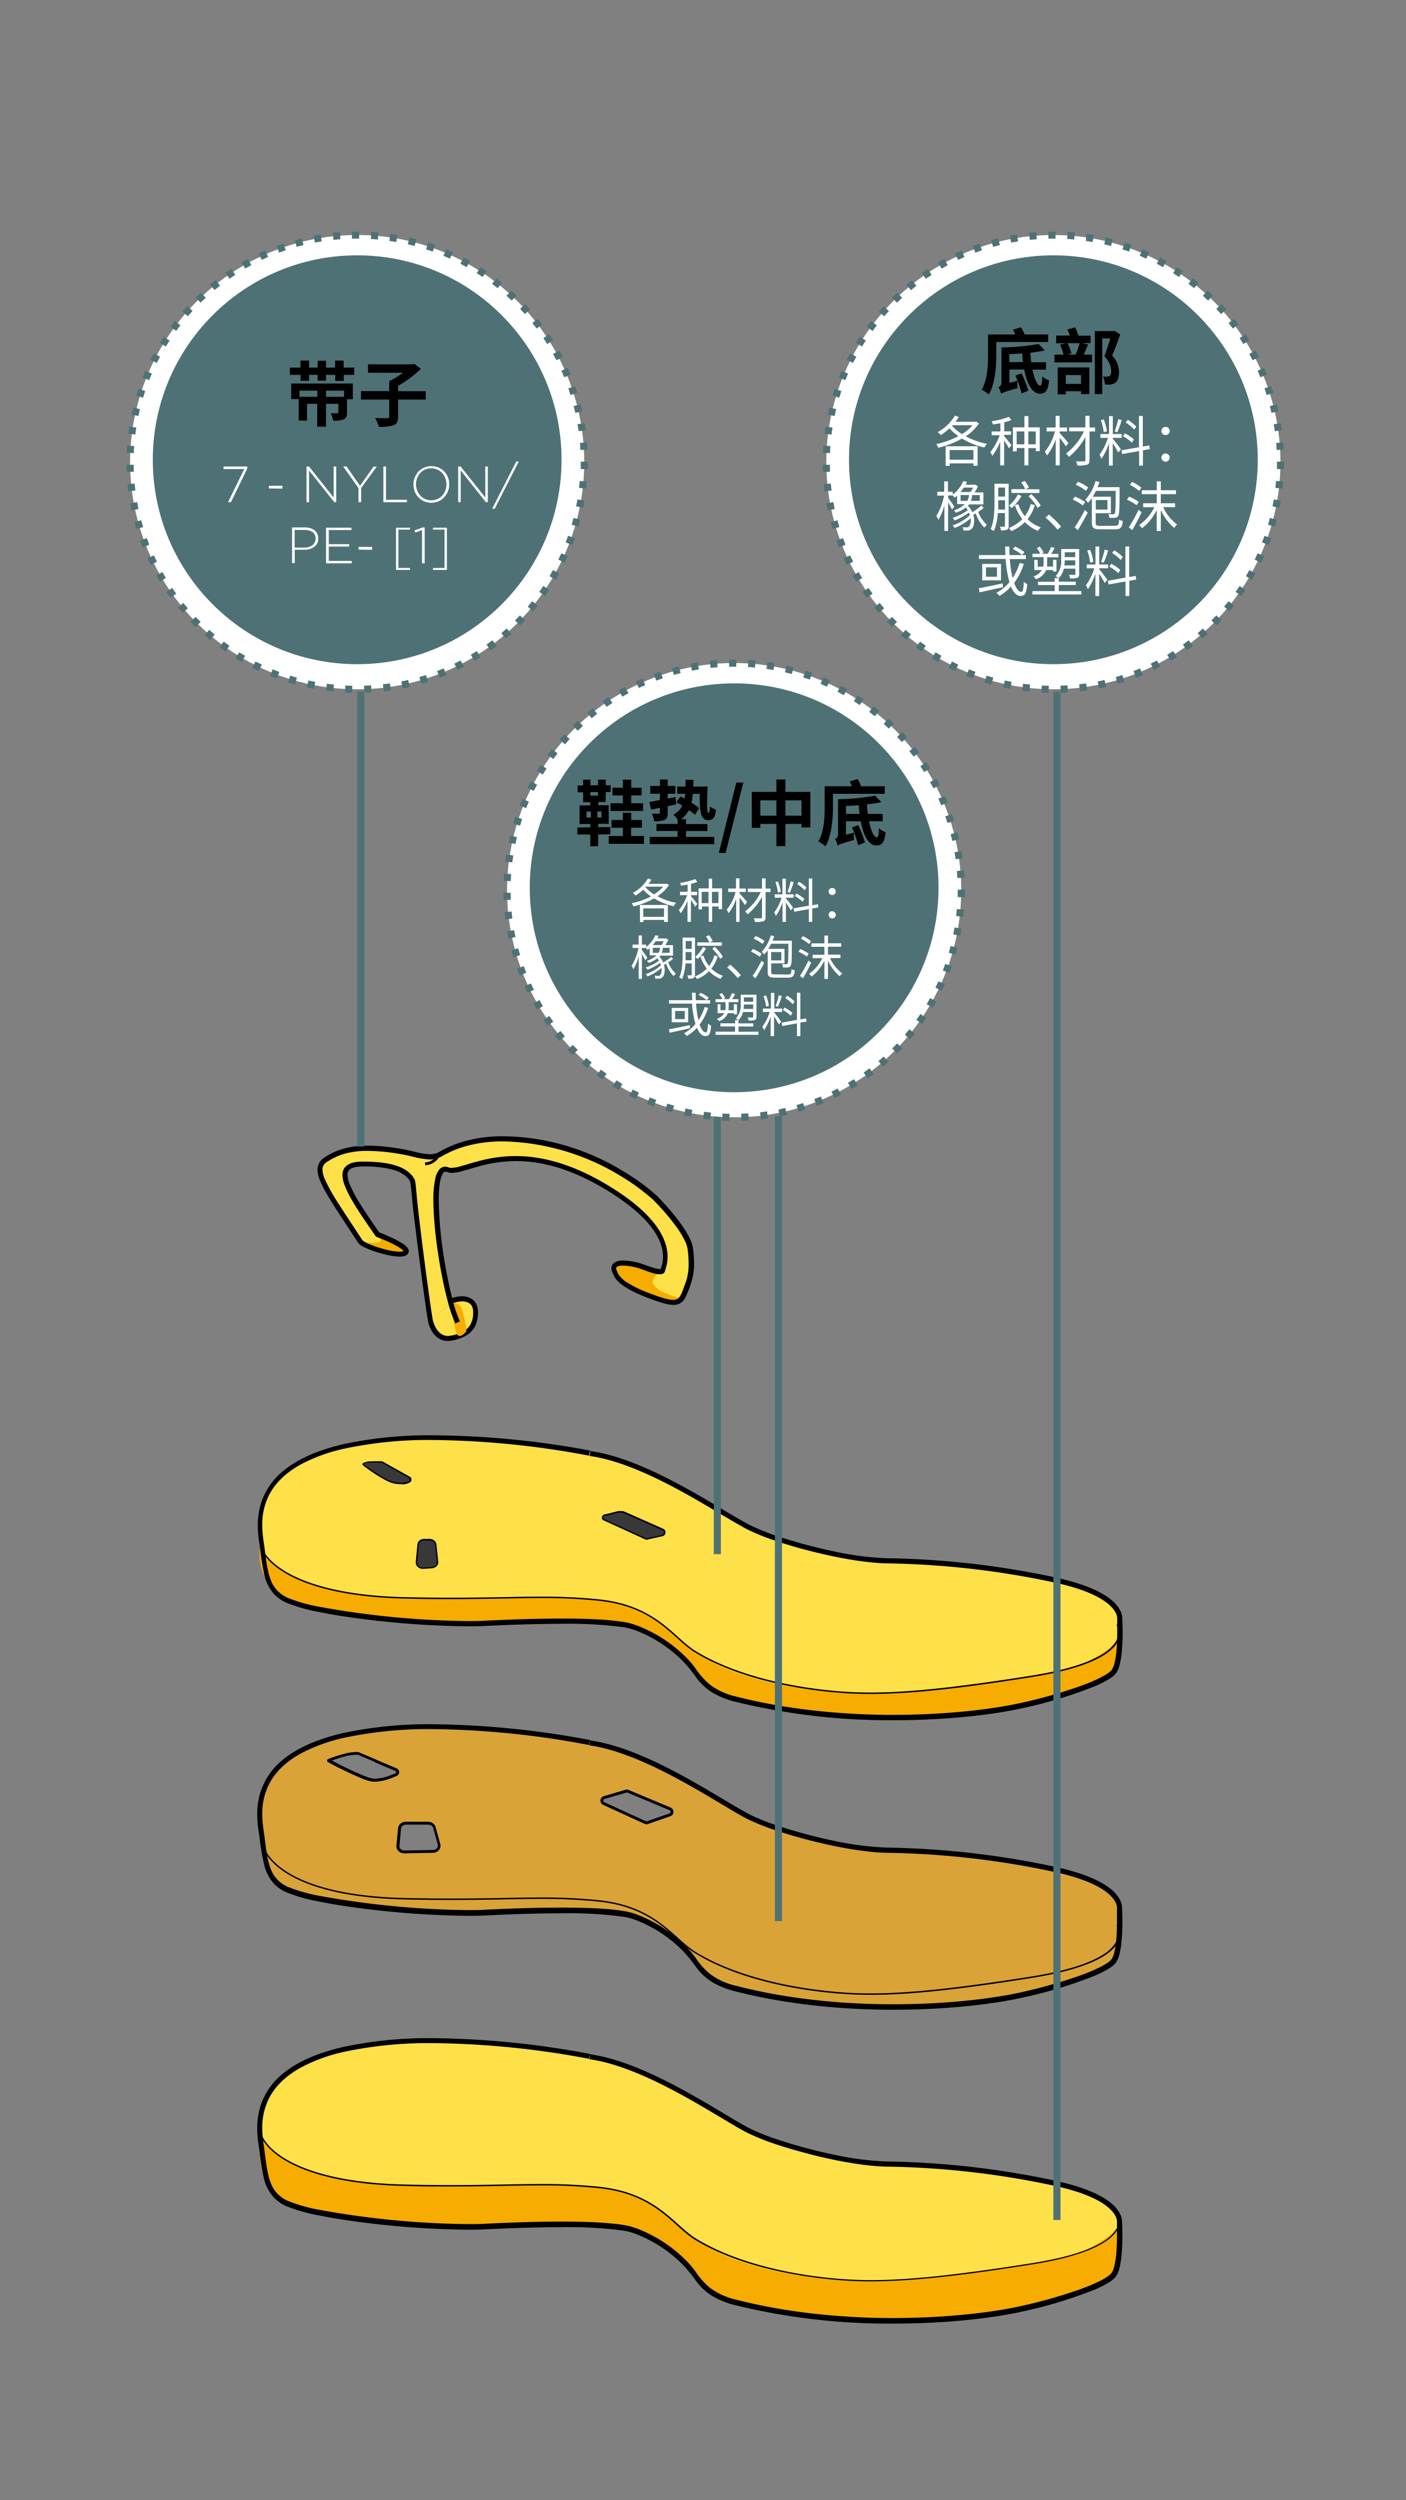 <svg xmlns="http://www.w3.org/2000/svg" viewBox="0 0 414 736"><rect x="0" y="0" width="414" height="736" fill="#808080" stroke="none"/><defs><style>.cls-1{fill:#fee048;}.cls-2{fill:#f6ac00;}.cls-3{fill:#d9a337;}.cls-4{fill:#383838;}.cls-5{fill:#4e7175;}.cls-6{fill:#84b250;}.cls-7{fill:#fff;}</style></defs><title>2.component-mobile version-25</title><g id="Layer_26" data-name="Layer 26"><path class="cls-1" d="M133.22,382.87c2.13-.71,6.78-1.27,6.78,3.39s-2.54,6.78-7.2,7.63-5.93-4.66-5.93-4.66m0,0c-.43-1.69-2.73-18.52-4.24-31.36-.85-7.2-.85-9.88-1.27-10.59-1.27-2.12-4.24-4.66-14.41-4.66-9,0-6.06,6.18,4.24,20.76,0,0,10.59,4,8,5.51-2.12,1.27-12.18-1.93-13.14-3.39-10.59-16.1-14.47-21.28-10.17-24.15,5.09-3.39,10.6-3.82,18.22-3,9,1,11.79,3.46,15.68,1.27s13.14-6.78,31.73-2.91a71.31,71.31,0,0,1,31.19,15.67s10,9.72,10.58,15.21c.53,5.19.83,7-.61,10.17,0,0-1.27,5.51-4.24,5.51s-7.3-1.2-12.29-4.24-6.78-5.93-4.24-6.78c.57-.19,5.71-.34,11.44,2.12h1.28c.42-1.27,6.78-11.87-16.11-25-27.85-16-42-2.77-46.61-5.09-6.37-3.23-2.12,27.55,0,36.87,0,0,0,2.12,1.27,1.69"/><path d="M132.94,382.19a8.18,8.18,0,0,1,3.07-.6,5.11,5.11,0,0,1,3.2,1,3.92,3.92,0,0,1,1.13,1.5,5.63,5.63,0,0,1,.4,2.19,9.55,9.55,0,0,1-.51,3.29,6.61,6.61,0,0,1-2.7,3.4,12.27,12.27,0,0,1-4.6,1.67,5.79,5.79,0,0,1-1.08.1,5,5,0,0,1-2.84-.87,7,7,0,0,1-2.26-2.8,9.33,9.33,0,0,1-.61-1.65l1.45-.34-.16,0,.16,0h0l-.16,0,.16,0a7.57,7.57,0,0,0,1,2.2,4.81,4.81,0,0,0,1.32,1.38,3.41,3.41,0,0,0,2,.6,4.06,4.06,0,0,0,.82-.08,13,13,0,0,0,2.92-.84,6,6,0,0,0,2.74-2.21,7.09,7.09,0,0,0,.93-3.85,4.16,4.16,0,0,0-.28-1.61,2.35,2.35,0,0,0-1.17-1.21,4.11,4.11,0,0,0-1.8-.37,6.85,6.85,0,0,0-2.5.49l-.57-1.37Z"/><path class="cls-2" d="M111.19,363.81s11,3.39,7.63,4.66-10.72-1.27-11.93-2.33S115,367.2,111.19,363.81Z"/><path class="cls-2" d="M194.67,374.4s-8.06,3.81,5.08,7.63c0,0,1.59,2.06-5.14.61s-11.85-5.09-12.68-6.66-2.68-4.62,1.64-4.16A75.22,75.22,0,0,1,194.67,374.4Z"/><path class="cls-2" d="M132.84,383.5s.81,7.43,1.65,9.12,2.55-.42,2.55-.42.58.36,0-2.55C136.19,385.42,135.77,383.3,132.84,383.5Z"/><path d="M126.15,389.41c0-.14-.07-.31-.11-.54-.16-.84-.41-2.43-.71-4.54C124.41,378,123,367,121.89,358c-.42-3.61-.63-6.09-.79-7.75-.08-.82-.15-1.44-.22-1.87a2.7,2.7,0,0,0-.1-.5,1,1,0,0,0-.06-.18,5.72,5.72,0,0,0-1.21-1.44,9.89,9.89,0,0,0-4.06-2,33.08,33.08,0,0,0-8.5-.89,12,12,0,0,0-2.25.18,4.51,4.51,0,0,0-1.14.36,2,2,0,0,0-.93.77,2.17,2.17,0,0,0-.3,1.2,7.68,7.68,0,0,0,.6,2.62,36.51,36.51,0,0,0,3.18,6c1.49,2.41,3.41,5.22,5.68,8.44l-.6.43.26-.69s2.13.8,4.28,1.83a22.87,22.87,0,0,1,3,1.68,5.83,5.83,0,0,1,1.08.91,2.23,2.23,0,0,1,.38.53,1.59,1.59,0,0,1,.18.68,1.23,1.23,0,0,1-.23.72,1.76,1.76,0,0,1-.53.49,2.83,2.83,0,0,1-.9.31,5.7,5.7,0,0,1-1,.08,17.31,17.31,0,0,1-3.34-.41,38.06,38.06,0,0,1-5.42-1.61,20.84,20.84,0,0,1-2.11-.95,7.19,7.19,0,0,1-.76-.48,2.33,2.33,0,0,1-.57-.56c-3.86-5.88-6.84-10.31-8.86-13.72a37.76,37.76,0,0,1-2.33-4.45,9,9,0,0,1-.82-3.4,4,4,0,0,1,.53-2.06,4.68,4.68,0,0,1,1.52-1.55,19.7,19.7,0,0,1,6-2.68,25.86,25.86,0,0,1,6.72-.79,55,55,0,0,1,6,.38,63.65,63.65,0,0,1,7.64,1.36,22.07,22.07,0,0,0,4.66.79,5.61,5.61,0,0,0,2.93-.78,31.78,31.78,0,0,1,6.64-2.87,41.32,41.32,0,0,1,12-1.64A67.17,67.17,0,0,1,161.71,336a70.54,70.54,0,0,1,22.81,9.39,61.41,61.41,0,0,1,8.74,6.47h0s2.5,2.46,5.08,5.61a46.09,46.09,0,0,1,3.66,5.06,19.13,19.13,0,0,1,1.34,2.56,9.46,9.46,0,0,1,.72,2.42,35.49,35.49,0,0,1,.31,4.4,17.8,17.8,0,0,1-1,6.11,23.45,23.45,0,0,1-1.81,4.36,3.76,3.76,0,0,1-1.33,1.3,3.83,3.83,0,0,1-1.91.45,12,12,0,0,1-3.05-.53c-1.21-.34-2.66-.84-4.42-1.51-4.77-1.81-7.26-3.38-8.65-4.68a6.54,6.54,0,0,1-1.37-1.73,4.59,4.59,0,0,1-.29-.62c-.07-.17-.12-.3-.15-.35a3,3,0,0,1-.36-1.36,2,2,0,0,1,.32-1.09,2.24,2.24,0,0,1,.6-.59,3.59,3.59,0,0,1,1.19-.48,7.49,7.49,0,0,1,1.47-.14,19.91,19.91,0,0,1,6.49,1.39c1.24.45,2.18.74,2.88.92a6.47,6.47,0,0,0,1.42.22,1,1,0,0,0,.24,0h0l.07.18-.12-.16.05,0,.07.18-.12-.16.25.34-.38-.17a.48.48,0,0,1,.13-.17l.25.34-.38-.17.43.19h-.47a.5.5,0,0,1,0-.19l.43.19H195l-.5.19a.54.54,0,0,1,0-.19H195l-.5.19-.1-.27.11-.27a9.69,9.69,0,0,0,.72-3.69c0-2.33-.79-5.18-3.32-8.54s-6.81-7.18-13.75-11.35c-10.73-6.43-19.36-8.26-26.19-8.26a41.79,41.79,0,0,0-11.58,1.72c-1.54.43-2.91.86-4.11,1.19a12.45,12.45,0,0,1-3.19.57,3.83,3.83,0,0,1-1.44-.25,1.28,1.28,0,0,0-.47-.11.73.73,0,0,0-.33.08,1.76,1.76,0,0,0-.63.76,9.57,9.57,0,0,0-.77,2.95,34.2,34.2,0,0,0-.26,4.59,119.84,119.84,0,0,0,2,19.68c.6,3.38,1.3,6.6,2,9.38a41.46,41.46,0,0,0,2.22,6.61l-1.34.63a42.39,42.39,0,0,1-2.32-6.87c-2.23-8.46-4.13-20.9-4.14-29.43a28.1,28.1,0,0,1,.66-6.77,5.89,5.89,0,0,1,1-2.14,2.53,2.53,0,0,1,.8-.69,2.13,2.13,0,0,1,1-.26,2.69,2.69,0,0,1,1,.22,2.38,2.38,0,0,0,.88.14,11.16,11.16,0,0,0,2.8-.52c1.74-.48,4-1.22,6.63-1.84a41.36,41.36,0,0,1,9.45-1.12c7.1,0,16,1.92,26.95,8.47,7.05,4.23,11.48,8.16,14.17,11.73s3.62,6.76,3.62,9.43a11.44,11.44,0,0,1-.82,4.25l-.69-.28.7-.26a1.43,1.43,0,0,1,.05.33,1.07,1.07,0,0,1-.09.43,1,1,0,0,1-.24.32,1.16,1.16,0,0,1-.53.29,2.25,2.25,0,0,1-.66.08,7.48,7.48,0,0,1-1.77-.26,30.85,30.85,0,0,1-3-1,18.32,18.32,0,0,0-6-1.29,3.87,3.87,0,0,0-1.73.3.75.75,0,0,0-.29.24.51.51,0,0,0-.08.27,1.65,1.65,0,0,0,.21.7c.08.16.13.3.19.45a4,4,0,0,0,.49.91,8.91,8.91,0,0,0,2.48,2.19,35.11,35.11,0,0,0,6.5,3.1c1.74.66,3.15,1.15,4.29,1.47a10,10,0,0,0,2.65.47,2.26,2.26,0,0,0,1.19-.26,2,2,0,0,0,.61-.53,6.83,6.83,0,0,0,.87-1.65c.29-.73.6-1.63,1-2.68a16.12,16.12,0,0,0,.87-5.61,32.78,32.78,0,0,0-.3-4.21,7.67,7.67,0,0,0-.6-2,24.48,24.48,0,0,0-2.47-4.23,65,65,0,0,0-4.8-5.9c-.72-.79-1.34-1.45-1.79-1.91l-.51-.53-.14-.14-.05,0,.52-.53-.5.54h0a62.24,62.24,0,0,0-8.76-6.45,69.15,69.15,0,0,0-22.07-9A65.81,65.81,0,0,0,148.12,336a39.77,39.77,0,0,0-11.58,1.58,30.5,30.5,0,0,0-6.34,2.74,7.3,7.3,0,0,1-3.66,1,24.36,24.36,0,0,1-5-.83,61.38,61.38,0,0,0-7.47-1.33,52.53,52.53,0,0,0-5.88-.37,24.8,24.8,0,0,0-6.34.73A18.24,18.24,0,0,0,96.34,342,3.34,3.34,0,0,0,95.28,343a2.45,2.45,0,0,0-.33,1.31,7.76,7.76,0,0,0,.71,2.83,51.58,51.58,0,0,0,3.91,7c1.85,2.94,4.25,6.53,7.15,10.94h0a1.66,1.66,0,0,0,.45.34,12.88,12.88,0,0,0,2,1,34.11,34.11,0,0,0,4.41,1.41,18.76,18.76,0,0,0,4.07.62,4.26,4.26,0,0,0,.78-.06,1.07,1.07,0,0,0,.4-.13l.06,0h0l.15.12h-.19a.28.28,0,0,1,0-.12l.15.12H119l-.11,0v0H119l-.11,0s0-.05-.06-.12a3.37,3.37,0,0,0-.57-.55,15.31,15.31,0,0,0-2-1.23c-1.18-.63-2.53-1.22-3.57-1.66l-1.28-.52-.36-.14-.13-.05-.22-.08-.13-.19c-3-4.32-5.46-7.91-7.12-10.85a30.4,30.4,0,0,1-1.92-3.95,9.08,9.08,0,0,1-.69-3.14,3.85,3.85,0,0,1,.4-1.79,3.19,3.19,0,0,1,.87-1,5.19,5.19,0,0,1,2-.91,12.89,12.89,0,0,1,2.8-.26c5.15,0,8.52.64,10.83,1.59a9.9,9.9,0,0,1,2.71,1.63,7.42,7.42,0,0,1,1.5,1.8,2.21,2.21,0,0,1,.23.55,9,9,0,0,1,.21,1.28c.19,1.59.38,4.34.94,9.06.75,6.41,1.7,13.82,2.52,19.84.41,3,.78,5.67,1.08,7.68.15,1,.28,1.85.39,2.49,0,.32.1.59.14.81a4,4,0,0,0,.09.44l-1.44.36Z"/><path d="M129.4,340.16a2.94,2.94,0,0,1-.74,1.31,5.34,5.34,0,0,1-3.44,1.57l-.1-.84a4.55,4.55,0,0,0,2.92-1.3,2.57,2.57,0,0,0,.44-.66l.08-.2v0h0l.17,0-.17,0h0l.17,0-.17,0,.83.17Z"/><path class="cls-3" d="M77.17,540.9c1,7.66,1.48,12.63,7.32,15.29,9.32,4.23,42.77,7.55,58.48,6.78s37.73-1.27,44.07,1.27a40.27,40.27,0,0,1,14.41,9.32c4.43,4.27,4.71,9.09,15.21,11.78,31.82,8.13,67.42,5.59,84.37,1.78,12.16-2.74,24.15-6.84,26.69-9.78s1.83-15.63,1.83-15.63,1.37-7.36-19.93-11.74a252.68,252.68,0,0,0-48.56-5.46c-11.73-.19-31.95-5.55-40.27-9.65s-29.69-19.46-47.19-22c0,0-42.89-8.86-72.35-2.07S76.47,535.41,77.17,540.9ZM177.9,529.15l6.41-1.89a.88.88,0,0,1,.6,0l12.39,5.19a1,1,0,0,1-.06,1.76l-6.59,2.29a.84.84,0,0,1-.66,0l-12.21-5.59A1,1,0,0,1,177.9,529.15Zm-60.77,14.23.48-5.17a1.82,1.82,0,0,1,1.91-1.52H126a1.9,1.9,0,0,1,1.87,1.27l1.37,5a1.72,1.72,0,0,1-1.82,2l-8.36.16A1.78,1.78,0,0,1,117.13,543.38ZM96.78,518.14a41,41,0,0,1,5.68-1.77,12.65,12.65,0,0,1,3.06-.24l5,2.11,6.1,2.58a.8.8,0,0,1-.06,1.57s-4.14,2-7,1.53S96.56,518.23,96.78,518.14Z"/><path class="cls-3" d="M329.55,569.76s2.14,6.36-3.45,8.89-22.07,10.16-41.58,11-43.52.17-57.36-2-18.89-5.41-21.66-9.11-8.7-11.47-19.3-14.57-25.3-1.78-33.63-1.38-36.15.06-46-1.68-21.46-2.09-26.53-8.37a11.56,11.56,0,0,1-2.36-8.62A12.61,12.61,0,0,0,84.92,552c9.93,4.25,26.43,6.69,38.13,6.78s40.43-.62,43.22-.43,17.93-.35,28,7.21c3.75,2.82,6.66,6.53,9.32,8.47,4.67,3.39,10.6,5.93,17.8,8,15.58,4.59,38.39,5.25,45.77,4.24.46-.06,45.21-4.65,51.48-7.73C328,573.91,329.69,571,329.55,569.76Z"/><path d="M173.6,512.91l-.15.73-.25,0A257.37,257.37,0,0,0,127.62,509a119.51,119.51,0,0,0-26.21,2.54,50,50,0,0,0-12.68,4.56c-4.88,2.66-7.73,5.77-9.39,8.89a19.05,19.05,0,0,0-2.12,9,29.42,29.42,0,0,0,.27,3.85c.14,1.15.31,2.13.41,2.91.48,3.83.86,7,1.8,9.34a9.31,9.31,0,0,0,1.87,3.1,9.81,9.81,0,0,0,3.23,2.26,48,48,0,0,0,9.34,2.64,257.79,257.79,0,0,0,43.7,4.19c1.85,0,3.56,0,5.09-.12,6.88-.34,15-.62,22.44-.62,4.8,0,9.34.12,13.15.41,1.9.15,3.62.35,5.1.6a18.38,18.38,0,0,1,3.69.94A41,41,0,0,1,202,573a26.27,26.27,0,0,1,2.85,3.36,22.77,22.77,0,0,0,4.06,4.6,20.27,20.27,0,0,0,8,3.64C232.17,588.54,248.41,590,263,590c15.53,0,29.19-1.62,37.86-3.57a149.75,149.75,0,0,0,16.87-4.79,56.44,56.44,0,0,0,6.13-2.55,21.15,21.15,0,0,0,2.07-1.18,6.52,6.52,0,0,0,1.23-1,4.87,4.87,0,0,0,.84-1.8,24.46,24.46,0,0,0,.73-4.56c.13-1.69.17-3.44.17-4.92,0-1.11,0-2.07,0-2.75,0-.34,0-.61,0-.8a1.79,1.79,0,0,1,0-.21v-.25l.32.06-.32,0v0l.32.06-.32,0a1.19,1.19,0,0,0,0-.15,3.65,3.65,0,0,0-.39-1.51c-.52-1.09-1.73-2.67-4.59-4.35s-7.36-3.44-14.38-4.88a251,251,0,0,0-48.42-5.44c-6-.11-14-1.5-21.58-3.39-3.8-.94-7.49-2-10.76-3.1a70.22,70.22,0,0,1-8.25-3.24c-2.13-1-5-2.79-8.48-4.84-5.17-3.08-11.56-6.89-18.28-10.15s-13.77-6-20.2-6.9h-.05l.15-.73.11-.73c8.91,1.27,18.67,5.77,27.28,10.45,4.3,2.34,8.31,4.73,11.75,6.78s6.34,3.78,8.37,4.79a68.88,68.88,0,0,0,8.07,3.17,150.62,150.62,0,0,0,16.33,4.36,88.59,88.59,0,0,0,15.56,2,252.78,252.78,0,0,1,48.7,5.48c9.51,2,14.61,4.5,17.38,6.83a9.84,9.84,0,0,1,2.63,3.22,5.13,5.13,0,0,1,.53,2.14,2,2,0,0,1,0,.4l-.73-.13.74,0s.1,1.66.1,3.91a57.25,57.25,0,0,1-.36,6.76,20.82,20.82,0,0,1-.61,3.14,6.28,6.28,0,0,1-1.13,2.35,7.83,7.83,0,0,1-1.53,1.28,27.52,27.52,0,0,1-4.33,2.25,129.25,129.25,0,0,1-21.24,6.48c-8.82,2-22.55,3.61-38.19,3.62-14.68,0-31-1.44-46.52-5.4a25.86,25.86,0,0,1-6.37-2.45,17,17,0,0,1-5.25-4.7,40.84,40.84,0,0,0-3.93-4.82,39.67,39.67,0,0,0-14.17-9.17,17.79,17.79,0,0,0-3.39-.85,121.78,121.78,0,0,0-18-1c-7.43,0-15.5.29-22.36.63-1.57.07-3.3.11-5.17.11a264.88,264.88,0,0,1-30-2c-5.1-.62-9.93-1.37-14-2.2a48.41,48.41,0,0,1-9.65-2.74,11.18,11.18,0,0,1-3.71-2.6,12.67,12.67,0,0,1-2.83-5.67A65,65,0,0,1,76.43,541c-.09-.73-.26-1.73-.42-2.91a32,32,0,0,1-.27-4,21.72,21.72,0,0,1,.9-6.36,20.15,20.15,0,0,1,6.92-9.93c3.84-3.09,9.44-5.78,17.52-7.65a120.61,120.61,0,0,1,26.54-2.58,260.44,260.44,0,0,1,46.13,4.65l-.15.73.11-.73Z"/><path d="M110.33,518.63l-5-2.11.17-.39-.13.41h-.32a13.26,13.26,0,0,0-1.42.1l-.68.09a2.93,2.93,0,0,0-.42.07,40.66,40.66,0,0,0-5.62,1.76h0l-.14-.39.32.26a.38.38,0,0,1-.18.13l-.14-.39.32.26-.32-.26h.41a.38.38,0,0,1-.09.26l-.32-.26h0l.36-.21a.39.39,0,0,1,0,.21h-.41l.36-.21-.31.18.24-.26a.31.31,0,0,1,.07.08l-.31.18.24-.26L97,518l.1-.12h0L97,518l.1-.12a.9.9,0,0,0,.16.1c.36.22,1.17.66,2.22,1.2,1.56.8,3.65,1.82,5.58,2.67,1,.43,1.89.82,2.68,1.11a11.47,11.47,0,0,0,1.89.57,5.59,5.59,0,0,0,.83.06,13.26,13.26,0,0,0,3.94-.78c.58-.19,1.07-.39,1.42-.53l.41-.18.1-.05,0,0h0l0,0a.41.41,0,0,0,.26-.15.35.35,0,0,0,.07-.23.39.39,0,0,0-.06-.21.5.5,0,0,0-.24-.16h0l-6.11-2.59.33-.78,6.09,2.58-.16.39.12-.41a1.32,1.32,0,0,1,.67.47,1.18,1.18,0,0,1,.23.71,1.21,1.21,0,0,1-.25.75,1.3,1.3,0,0,1-.73.46l-.1-.41.18.38s-.86.41-2.06.82a14,14,0,0,1-4.21.81,6.2,6.2,0,0,1-1-.07,16.68,16.68,0,0,1-3.27-1.08c-2-.83-4.41-2-6.32-2.93-1-.48-1.78-.91-2.37-1.23l-.71-.4-.21-.14-.09-.07-.06-.07a.28.28,0,0,1,0-.08.4.4,0,0,1,0-.18.44.44,0,0,1,.09-.27.5.5,0,0,1,.19-.14h0a41,41,0,0,1,5.72-1.8l.49-.08a18.13,18.13,0,0,1,2.22-.2h.3a1.28,1.28,0,0,1,.27.05h0l5,2.12-.33.78Z"/><path d="M177.9,529.15l-.12-.41,6.41-1.89a1.57,1.57,0,0,1,.37-.05,1.25,1.25,0,0,1,.51.1h0l12.39,5.19a1.32,1.32,0,0,1,.63.53,1.46,1.46,0,0,1,.2.73,1.43,1.43,0,0,1-.22.77,1.36,1.36,0,0,1-.69.52l-6.59,2.29a1.26,1.26,0,0,1-.43.08,1.3,1.3,0,0,1-.55-.12h0L177.6,531.3a1.33,1.33,0,0,1-.59-.53,1.41,1.41,0,0,1-.2-.71,1.33,1.33,0,0,1,.25-.79,1.31,1.31,0,0,1,.72-.53l.12.41.12.41a.42.42,0,0,0-.27.19.52.52,0,0,0-.09.31.6.6,0,0,0,.07.27.51.51,0,0,0,.23.2l12.2,5.59h0a.71.71,0,0,0,.2,0l.15,0,6.6-2.29a.54.54,0,0,0,.25-.19.58.58,0,0,0,.08-.3.48.48,0,0,0-.31-.48l-12.38-5.18h0a.48.48,0,0,0-.18,0,.3.3,0,0,0-.13,0L178,529.56Z"/><path d="M119.52,536.69v-.42H126a2.49,2.49,0,0,1,1.43.43,2,2,0,0,1,.84,1.15l1.38,5a1.68,1.68,0,0,1,.07.5,2,2,0,0,1-.68,1.46,2.46,2.46,0,0,1-1.61.61l-8.37.15h0a2.49,2.49,0,0,1-1.64-.59,2,2,0,0,1-.7-1.48v-.17h0l.49-5.17a2,2,0,0,1,.76-1.37,2.48,2.48,0,0,1,1.57-.53v.85a1.68,1.68,0,0,0-1,.34,1.17,1.17,0,0,0-.45.79l-.48,5.17h0v.1a1.14,1.14,0,0,0,.42.84,1.63,1.63,0,0,0,1.08.38h0l8.36-.15a1.66,1.66,0,0,0,1.07-.4,1.12,1.12,0,0,0,.39-.82,1.41,1.41,0,0,0,0-.28l-1.38-5a1.25,1.25,0,0,0-.51-.68,1.64,1.64,0,0,0-1-.28h-6.5Z"/><path d="M329.17,566.66a4.81,4.81,0,0,1,.67,2.48,5.78,5.78,0,0,1-.91,3c-1,1.68-3.08,3.53-7,5.29s-9.58,3.45-18,4.79c-23.77,3.81-37.39,5-47.52,5-3.41,0-6.43-.14-9.31-.36-11.41-.9-29.28-3.82-42.47-11.9-6.68-4.11-11.5-13.48-28.55-15.2a162.45,162.45,0,0,0-16.73-.78c-7.42,0-15.36.32-26.48.32-4.11,0-8.65-.05-13.75-.16-14.63-.34-24.49-2.69-31-5.69s-9.61-6.62-10.72-9.53l.4-.15c1,2.77,4.08,6.34,10.5,9.3s16.22,5.31,30.8,5.64c5.11.12,9.65.16,13.75.16,11.12,0,19-.31,26.48-.31a160.87,160.87,0,0,1,16.78.78c17.2,1.72,22.2,11.28,28.73,15.26,13.08,8,30.9,10.94,42.28,11.83,2.86.23,5.87.37,9.27.37,10.1,0,23.69-1.22,47.46-5,11.11-1.77,17.5-4.17,21.08-6.5a11.15,11.15,0,0,0,3.53-3.38,5.33,5.33,0,0,0,.84-2.8,4.61,4.61,0,0,0-.3-1.64,2.43,2.43,0,0,0-.21-.45l-.06-.12,0,0h0l.35-.24Z"/><path class="cls-1" d="M173.6,427.31s-42.89-8.86-72.35-2.07-24.78,24.58-24.08,30.07c1,7.65,1.48,12.63,7.32,15.28,9.32,4.24,42.77,7.56,58.48,6.78s37.73-1.26,44.07,1.27A40.41,40.41,0,0,1,201.45,488c4.43,4.27,4.71,9.1,15.21,11.78,31.82,8.14,67.42,5.6,84.37,1.78,12.16-2.73,24.15-6.84,26.69-9.77s1.83-15.64,1.83-15.64,1.37-7.35-19.93-11.73a251.87,251.87,0,0,0-48.56-5.46c-11.73-.2-31.95-5.56-40.27-9.66S191.1,429.8,173.6,427.31Z"/><path class="cls-2" d="M329.55,481.2s2.14,9.75-3.45,12.28-22.07,10.16-41.58,11-43.52.17-57.36-2-18.89-5.41-21.66-9.1-8.7-11.48-19.3-14.58-25.3-1.77-33.63-1.37-36.15.06-46-1.68-21.22-2.29-26.53-8.37a15,15,0,0,1-3.2-13.29s-1.28,4.24,8,9.33c11.16,6.09,27,7,38.72,7.11s40.43-.31,43.23-.11,17.2-.22,27.25,7.33c3.75,2.82,6.73,5.84,9.44,7.7a55.08,55.08,0,0,0,16.95,8.05c17.52,5.54,39.67,5.67,47,4.66.47-.06,44.79-5.07,51.06-8.15C328,485.35,329.69,482.48,329.55,481.2Z"/><path d="M173.6,427.74l-.15.72-.25,0a258.41,258.41,0,0,0-45.58-4.57,118.9,118.9,0,0,0-26.21,2.55A49.26,49.26,0,0,0,88.73,431c-4.88,2.66-7.73,5.77-9.39,8.88a19.09,19.09,0,0,0-2.12,9.05,29.55,29.55,0,0,0,.27,3.85c.14,1.14.31,2.12.41,2.91.48,3.83.86,6.94,1.8,9.34a9.31,9.31,0,0,0,1.87,3.1,9.81,9.81,0,0,0,3.23,2.26A47.39,47.39,0,0,0,94.14,473a255.76,255.76,0,0,0,43.7,4.19c1.85,0,3.56,0,5.09-.11,6.88-.34,15-.62,22.44-.62,4.8,0,9.34.11,13.15.41,1.9.15,3.62.35,5.1.59a19,19,0,0,1,3.69.95A41,41,0,0,1,202,487.85a26.27,26.27,0,0,1,2.85,3.36,23,23,0,0,0,4.06,4.6,20.27,20.27,0,0,0,8,3.64c15.33,3.92,31.57,5.35,46.16,5.35,15.53,0,29.19-1.63,37.86-3.58a147.76,147.76,0,0,0,16.87-4.78,56.44,56.44,0,0,0,6.13-2.55,21.15,21.15,0,0,0,2.07-1.18,6.52,6.52,0,0,0,1.23-1,5,5,0,0,0,.84-1.8,24.46,24.46,0,0,0,.73-4.56c.13-1.69.17-3.44.17-4.92,0-1.11,0-2.07,0-2.75,0-.34,0-.61,0-.8a1.79,1.79,0,0,1,0-.21v-.25l.32.06-.32,0h0l.32.06-.32,0a.85.85,0,0,0,0-.15,3.65,3.65,0,0,0-.39-1.5c-.52-1.1-1.73-2.67-4.59-4.35s-7.36-3.44-14.38-4.88a252,252,0,0,0-48.42-5.45c-6-.1-14-1.5-21.58-3.38-3.8-.94-7.49-2-10.76-3.1a68.36,68.36,0,0,1-8.25-3.25c-2.13-1.05-5-2.78-8.48-4.83-5.17-3.09-11.56-6.89-18.28-10.16s-13.77-6-20.2-6.89h-.05l.15-.72.11-.74c8.91,1.28,18.67,5.78,27.28,10.46,4.3,2.34,8.31,4.73,11.75,6.78s6.34,3.78,8.37,4.78a68.71,68.71,0,0,0,8.07,3.18,150.62,150.62,0,0,0,16.33,4.36,88.59,88.59,0,0,0,15.56,2,252.61,252.61,0,0,1,48.7,5.47c9.51,2,14.61,4.51,17.38,6.84a9.82,9.82,0,0,1,2.63,3.21,5.13,5.13,0,0,1,.53,2.14,2.09,2.09,0,0,1,0,.41l-.73-.13.74-.05s.1,1.66.1,3.92a57.36,57.36,0,0,1-.36,6.76,20.82,20.82,0,0,1-.61,3.14,6.28,6.28,0,0,1-1.13,2.35,8.2,8.2,0,0,1-1.53,1.28,28.39,28.39,0,0,1-4.33,2.25,130.23,130.23,0,0,1-21.24,6.48c-8.82,2-22.55,3.61-38.19,3.61a191,191,0,0,1-46.52-5.4,25.49,25.49,0,0,1-6.37-2.44,17,17,0,0,1-5.25-4.7,40,40,0,0,0-3.93-4.82,39.53,39.53,0,0,0-14.17-9.17,17.79,17.79,0,0,0-3.39-.85,121.78,121.78,0,0,0-18-1c-7.43,0-15.5.28-22.36.62-1.57.08-3.3.12-5.17.12a264.88,264.88,0,0,1-30-2c-5.1-.63-9.93-1.37-14-2.2a49.09,49.09,0,0,1-9.65-2.74,11.2,11.2,0,0,1-3.71-2.61,12.62,12.62,0,0,1-2.83-5.67,64.81,64.81,0,0,1-1.22-7.58c-.09-.73-.26-1.73-.42-2.91a32.15,32.15,0,0,1-.27-4,21.72,21.72,0,0,1,.9-6.36,20.11,20.11,0,0,1,6.92-9.93c3.84-3.09,9.44-5.79,17.52-7.65a120.61,120.61,0,0,1,26.54-2.58A259.35,259.35,0,0,1,173.75,427l-.15.73.11-.74Z"/><path class="cls-4" d="M120.36,434.77a.77.77,0,0,1-.06,1.53s-.81.68-3.83.25-9.12-5.14-9.31-5.3-.45-.41,1.08-.81a23.41,23.41,0,0,1,4.35,0Z"/><path class="cls-4" d="M178.14,446l4.05-1a5.5,5.5,0,0,1,1.46.11l11.53,5.11a1,1,0,0,1-.05,1.77l-4.48,1a.89.89,0,0,1-.66,0l-12.21-5.58C177,447.08,177.32,446.25,178.14,446Z"/><path class="cls-4" d="M125,453.22h1.42a1.87,1.87,0,0,1,1.86,1.27l.53,5a1.73,1.73,0,0,1-1.82,2l-2.43.15a1.77,1.77,0,0,1-2-1.78l.48-5.17A1.82,1.82,0,0,1,125,453.22Z"/><path d="M329.17,478.1a4.81,4.81,0,0,1,.67,2.48,5.8,5.8,0,0,1-.91,3c-1,1.68-3.08,3.53-7,5.29s-9.58,3.45-18,4.79c-23.77,3.8-37.39,5-47.52,5-3.41,0-6.43-.14-9.31-.37-11.41-.89-29.28-3.81-42.47-11.89-6.68-4.11-11.5-13.48-28.55-15.2a159.69,159.69,0,0,0-16.73-.78c-7.42,0-15.36.31-26.48.31-4.11,0-8.65,0-13.75-.16-14.63-.33-24.69-2.65-31.38-5.6s-10-6.54-11.13-9.45l.4-.15c1.05,2.76,4.27,6.29,10.9,9.21s16.63,5.24,31.21,5.57c5.11.12,9.65.16,13.75.16,11.12,0,19-.31,26.48-.31a160.87,160.87,0,0,1,16.78.78c17.2,1.72,22.2,11.27,28.73,15.26,13.08,8,30.9,10.94,42.28,11.83,2.86.23,5.87.36,9.27.36,10.1,0,23.69-1.22,47.46-5,11.11-1.78,17.5-4.17,21.08-6.51a11.14,11.14,0,0,0,3.53-3.37,5.33,5.33,0,0,0,.84-2.8,4.57,4.57,0,0,0-.3-1.64,3,3,0,0,0-.21-.46c0-.05,0-.08-.06-.11l0,0h0l.35-.24Z"/><path d="M120.36,434.77l0-.2a1,1,0,0,1,.8.95,1,1,0,0,1-.87,1l0-.2.14.16a3.56,3.56,0,0,1-2.16.44,13.69,13.69,0,0,1-1.84-.14,9.83,9.83,0,0,1-2.77-1,40.14,40.14,0,0,1-4.4-2.69c-.63-.44-1.17-.84-1.57-1.13l-.47-.35-.21-.17a1.29,1.29,0,0,1-.17-.16.39.39,0,0,1-.11-.26.34.34,0,0,1,.13-.27,1.4,1.4,0,0,1,.46-.23c.21-.08.49-.16.86-.26l.37-.05c.47,0,1.26-.06,2-.06l1.26,0,.48,0,.32.05h0l7.79,4.36-.1.18,0-.2,0,.2-.11.19-7.76-4.35.1-.18-.06.2-.24,0c-.37,0-1-.05-1.7-.05-.51,0-1,0-1.45,0l-.54,0-.3,0a7.59,7.59,0,0,0-1,.31.61.61,0,0,0-.16.09h0l-.05,0,.06,0h0l-.05,0,.06,0-.1,0h.1v0l-.1,0h0l.07,0v0h-.07l.07,0h0a1,1,0,0,0,.14.13l.32.25c.66.5,2.24,1.66,4,2.74a29,29,0,0,0,2.62,1.47,8.51,8.51,0,0,0,2.28.79,13.13,13.13,0,0,0,1.78.14,5.15,5.15,0,0,0,1.53-.19,1.49,1.49,0,0,0,.29-.12l.06,0h0l0,.06,0-.06h0l0,.06,0-.06,0,0h0c.39-.09.54-.33.54-.57s-.14-.44-.49-.55h0Z"/><path d="M178.14,446l0-.2,4-1,.05.2-.06-.2.14,0h.17a6.55,6.55,0,0,1,.72.05l.33,0a1.4,1.4,0,0,1,.24.06l11.53,5.11-.08.19.08-.19a1.13,1.13,0,0,1,.7,1.06,1.16,1.16,0,0,1-.76,1.1h0l-4.48,1,0-.2.07.2a1.09,1.09,0,0,1-.36.06,1.19,1.19,0,0,1-.46-.1l-12.21-5.59a1.19,1.19,0,0,1-.42-.33.74.74,0,0,1-.15-.45.93.93,0,0,1,.28-.63,1.42,1.42,0,0,1,.68-.41h0l0,.2.06.21a1.15,1.15,0,0,0-.49.28.52.52,0,0,0-.17.35.32.32,0,0,0,.07.2.73.73,0,0,0,.26.19l12.2,5.59a.75.75,0,0,0,.29.06.78.78,0,0,0,.22,0h0l4.48-1,0,.21-.07-.21a.72.72,0,0,0,.48-.69.74.74,0,0,0-.44-.67l-11.54-5.11.09-.2-.08.2-.15,0a6.37,6.37,0,0,0-1-.08h-.2l-4.05,1-.05-.21.06.21Z"/><path d="M125,453.22V453h1.42a2.08,2.08,0,0,1,2.06,1.43v0l.53,5-.21,0,.2-.05a1.67,1.67,0,0,1,.06.44,1.75,1.75,0,0,1-.6,1.3,2.27,2.27,0,0,1-1.48.56v0l-2.44.15h0a2.25,2.25,0,0,1-1.49-.54,1.73,1.73,0,0,1-.63-1.32v-.15h0l.49-5.17a1.74,1.74,0,0,1,.68-1.23A2.3,2.3,0,0,1,125,453v.43a1.87,1.87,0,0,0-1.17.39,1.32,1.32,0,0,0-.53.94l-.48,5.17h0a.37.37,0,0,0,0,.11,1.31,1.31,0,0,0,.49,1,1.81,1.81,0,0,0,1.21.44h0v.21l0-.21,2.44-.15h0a1.85,1.85,0,0,0,1.2-.45,1.33,1.33,0,0,0,.47-1,1.24,1.24,0,0,0,0-.33v0l-.53-5,.21,0-.2.05a1.69,1.69,0,0,0-1.66-1.11H125Z"/><path class="cls-1" d="M173.6,605.29s-42.89-8.87-72.35-2.08-24.78,24.58-24.08,30.07c1,7.65,1.48,12.63,7.32,15.28,9.32,4.24,42.77,7.56,58.48,6.78s37.73-1.26,44.07,1.27a40.41,40.41,0,0,1,14.41,9.32c4.43,4.28,4.71,9.1,15.21,11.78,31.82,8.14,67.42,5.6,84.37,1.78,12.16-2.73,24.15-6.83,26.69-9.77s1.83-15.64,1.83-15.64,1.37-7.35-19.93-11.73a251.87,251.87,0,0,0-48.56-5.46c-11.73-.19-31.95-5.55-40.27-9.65S191.1,607.78,173.6,605.29Z"/><path class="cls-2" d="M329.55,654.08s2.14,14.42-3.45,16.95S304,681.19,284.52,682s-43.52.17-57.36-2-18.89-5.41-21.66-9.1-8.7-11.48-19.3-14.58-25.3-1.77-33.63-1.38-36.15.07-46-1.67S85.38,651,80.07,644.9,76.87,627,76.87,627s-1.28,4.24,8,9.32c11.16,6.09,27,7,38.72,7.12s40.43-.31,43.23-.11,17.2-.23,27.25,7.33c3.75,2.82,6.73,5.83,9.44,7.7a55.08,55.08,0,0,0,16.95,8.05c17.52,5.53,39.67,5.67,47,4.66.47-.06,44.79-5.07,51.06-8.15C328,658.24,329.69,655.37,329.55,654.08Z"/><path d="M173.6,605.29l-.15.72-.25,0a258.41,258.41,0,0,0-45.58-4.57,119.51,119.51,0,0,0-26.21,2.54,49.61,49.61,0,0,0-12.68,4.57c-4.88,2.66-7.73,5.77-9.39,8.88a19.09,19.09,0,0,0-2.12,9,29.68,29.68,0,0,0,.27,3.85c.14,1.14.31,2.12.41,2.91.48,3.83.86,6.94,1.8,9.34a9.31,9.31,0,0,0,1.87,3.1,9.81,9.81,0,0,0,3.23,2.26,47.39,47.39,0,0,0,9.34,2.63,256.77,256.77,0,0,0,43.7,4.19c1.85,0,3.56,0,5.09-.11,6.88-.34,15-.63,22.44-.63,4.8,0,9.34.12,13.15.42,1.9.15,3.62.34,5.1.59a19.08,19.08,0,0,1,3.69.94A41,41,0,0,1,202,665.4a25.6,25.6,0,0,1,2.85,3.36,23.32,23.32,0,0,0,4.06,4.6,20.42,20.42,0,0,0,8,3.63c15.33,3.93,31.57,5.36,46.16,5.36,15.53,0,29.19-1.63,37.86-3.58A147.67,147.67,0,0,0,317.73,674a56.59,56.59,0,0,0,6.13-2.54,19.19,19.19,0,0,0,2.07-1.19,5.83,5.83,0,0,0,1.23-1,4.89,4.89,0,0,0,.84-1.79,24.6,24.6,0,0,0,.73-4.56c.13-1.7.17-3.44.17-4.92,0-1.11,0-2.07,0-2.75,0-.34,0-.62,0-.8a1.87,1.87,0,0,1,0-.21V654l.32.06-.32,0h0l.32.06-.32,0a.85.85,0,0,0,0-.15,3.65,3.65,0,0,0-.39-1.5c-.52-1.1-1.73-2.67-4.59-4.35s-7.36-3.44-14.38-4.89a251,251,0,0,0-48.42-5.44c-6-.1-14-1.5-21.58-3.38-3.8-1-7.49-2-10.76-3.1a68.36,68.36,0,0,1-8.25-3.25c-2.13-1-5-2.78-8.48-4.84-5.17-3.08-11.56-6.89-18.28-10.15s-13.77-6-20.2-6.89h-.05l.15-.72.11-.74c8.91,1.27,18.67,5.78,27.28,10.46,4.3,2.34,8.31,4.72,11.75,6.78s6.34,3.78,8.37,4.78a67.16,67.16,0,0,0,8.07,3.17,150.57,150.57,0,0,0,16.33,4.37,88.59,88.59,0,0,0,15.56,2,252.61,252.61,0,0,1,48.7,5.47c9.51,2,14.61,4.51,17.38,6.83a9.94,9.94,0,0,1,2.63,3.22,5.13,5.13,0,0,1,.53,2.14,2.09,2.09,0,0,1,0,.41l-.73-.14.74,0s.1,1.66.1,3.92a57.36,57.36,0,0,1-.36,6.76,20.82,20.82,0,0,1-.61,3.14,6.23,6.23,0,0,1-1.13,2.34,7.85,7.85,0,0,1-1.53,1.29,29.32,29.32,0,0,1-4.33,2.25,131.22,131.22,0,0,1-21.24,6.48c-8.82,2-22.55,3.61-38.19,3.61a191,191,0,0,1-46.52-5.4,25.09,25.09,0,0,1-6.37-2.45,17.08,17.08,0,0,1-5.25-4.69,40,40,0,0,0-3.93-4.82,39.53,39.53,0,0,0-14.17-9.17,17.06,17.06,0,0,0-3.39-.85,120.42,120.42,0,0,0-18-1c-7.43,0-15.5.28-22.36.62-1.57.08-3.3.12-5.17.12a264.88,264.88,0,0,1-30-2c-5.1-.63-9.93-1.37-14-2.2a49.8,49.8,0,0,1-9.65-2.74,11.2,11.2,0,0,1-3.71-2.61A12.67,12.67,0,0,1,77.65,641a64.66,64.66,0,0,1-1.22-7.59c-.09-.73-.26-1.72-.42-2.91a31.85,31.85,0,0,1-.27-4,21.72,21.72,0,0,1,.9-6.36,20.07,20.07,0,0,1,6.92-9.93c3.84-3.1,9.44-5.79,17.52-7.65a120.61,120.61,0,0,1,26.54-2.58,259.35,259.35,0,0,1,46.13,4.65l-.15.73.11-.74Z"/><path d="M329.17,651a4.87,4.87,0,0,1,.67,2.49,5.8,5.8,0,0,1-.91,3c-1,1.68-3.08,3.52-7,5.29s-9.58,3.45-18,4.79c-23.77,3.8-37.39,5-47.52,5-3.41,0-6.43-.14-9.31-.37-11.41-.9-29.28-3.81-42.47-11.89-6.68-4.12-11.5-13.49-28.55-15.2a159.69,159.69,0,0,0-16.73-.78c-7.42,0-15.36.31-26.48.31-4.11,0-8.65,0-13.75-.16-14.63-.33-24.69-2.65-31.38-5.6s-10-6.54-11.13-9.45l.4-.15c1.05,2.76,4.27,6.29,10.9,9.21s16.63,5.23,31.21,5.57c5.11.12,9.65.16,13.75.16,11.12,0,19-.32,26.48-.32a163.66,163.66,0,0,1,16.78.78C193.42,645.44,198.42,655,205,659c13.08,8,30.9,10.95,42.28,11.84,2.86.22,5.87.36,9.27.36,10.1,0,23.69-1.22,47.46-5,11.11-1.78,17.5-4.17,21.08-6.51a11.14,11.14,0,0,0,3.53-3.37,5.35,5.35,0,0,0,.84-2.8,4.63,4.63,0,0,0-.3-1.65,2.79,2.79,0,0,0-.21-.45.91.91,0,0,0-.06-.11l0,0h0l.35-.24Z"/><polyline class="cls-5" points="212.26 457.5 212.26 328.6 210.17 328.6 210.17 457.5"/><polyline class="cls-5" points="230.26 565.5 230.26 328.6 228.17 328.6 228.17 565.5"/><circle class="cls-6" cx="216.17" cy="262.04" r="66.86"/><circle class="cls-7" cx="216.17" cy="262.04" r="66.86"/><path class="cls-5" d="M282,261.91V262q0,1,0,2.07l2.09.06c0-.71,0-1.42,0-2.13v-.14Zm-.24-5.51c.06.68.11,1.37.15,2.06l2.09-.11q-.06-1.07-.15-2.13l-2.09.18Zm-.69-5.47c.11.68.22,1.36.31,2l2.08-.29c-.1-.71-.21-1.41-.33-2.11l-2.06.35Zm-1.15-5.39q.25,1,.48,2l2.05-.46c-.16-.69-.33-1.38-.5-2.07Zm-1.6-5.27c.23.65.44,1.3.65,2l2-.63c-.22-.68-.44-1.35-.67-2l-2,.69Zm-2-5.11c.28.62.55,1.26.81,1.89l1.94-.79c-.27-.66-.55-1.31-.84-2l-1.91.86Zm-2.46-4.92c.34.6.66,1.21,1,1.82l1.87-1c-.33-.63-.66-1.26-1-1.88l-1.84,1Zm-2.86-4.7c.38.57.76,1.15,1.12,1.73l1.78-1.11c-.38-.6-.76-1.2-1.16-1.79l-1.74,1.17Zm-3.25-4.45c.43.54.85,1.08,1.27,1.63l1.67-1.25c-.42-.57-.85-1.13-1.3-1.69Zm-3.6-4.17c.47.51.93,1,1.39,1.53l1.57-1.39c-.47-.53-.95-1.06-1.44-1.57l-1.52,1.43Zm-3.95-3.85c.52.46,1,.93,1.52,1.41l1.45-1.52c-.51-.49-1-1-1.56-1.45Zm-4.25-3.51c.55.42,1.1.84,1.63,1.28l1.32-1.63q-.82-.68-1.68-1.32l-1.27,1.67Zm-4.53-3.15c.59.37,1.16.75,1.73,1.14l1.18-1.73c-.59-.4-1.18-.79-1.79-1.18Zm-4.78-2.75c.62.32,1.22.65,1.82,1l1-1.82c-.62-.35-1.25-.69-1.88-1l-1,1.86Zm-5-2.35c.63.27,1.27.54,1.89.83l.87-1.9c-.64-.3-1.3-.59-1.95-.86l-.81,1.93Zm-5.18-1.92c.65.21,1.31.44,2,.67l.7-2c-.67-.24-1.34-.47-2-.69l-.64,2Zm-5.32-1.47c.68.16,1.35.32,2,.5l.54-2c-.69-.19-1.38-.36-2.07-.52Zm-5.41-1,2,.33.36-2.06c-.69-.12-1.4-.24-2.1-.34l-.3,2.07Zm-5.48-.56c.69,0,1.37.1,2.06.16l.19-2.09-2.13-.16-.12,2.09Zm-5.51-.1,1.48,0h.58l0-2.09h-2.13l.05,2.1Zm-5.51.35c.69-.07,1.37-.14,2.06-.19l-.15-2.09-2.13.19Zm-5.45.8c.68-.13,1.36-.24,2-.35l-.33-2.07c-.7.11-1.4.23-2.1.37l.39,2Zm-5.36,1.27c.66-.19,1.33-.37,2-.53l-.5-2-2.07.54.57,2Zm-5.24,1.7c.65-.24,1.29-.47,2-.69l-.67-2c-.68.23-1.35.46-2,.71l.73,2Zm-5.06,2.14,1.87-.85-.83-1.92c-.65.28-1.3.58-1.94.88l.9,1.89Zm-4.87,2.56c.59-.34,1.19-.68,1.8-1l-1-1.84c-.62.34-1.24.68-1.85,1Zm-4.65,3c.57-.39,1.14-.78,1.72-1.15l-1.15-1.76-1.76,1.19,1.19,1.72Zm-4.38,3.34c.53-.44,1.07-.87,1.61-1.3l-1.28-1.65c-.56.44-1.12.88-1.66,1.33l1.33,1.62Zm-4.09,3.69c.49-.48,1-1,1.5-1.43l-1.42-1.54c-.52.48-1,1-1.55,1.47l1.47,1.5Zm-3.77,4c.45-.52.91-1,1.38-1.55l-1.55-1.41c-.48.52-.95,1-1.42,1.59l1.59,1.37Zm-3.42,4.32c.4-.56.81-1.11,1.24-1.65l-1.66-1.29c-.43.56-.86,1.13-1.28,1.71l1.69,1.23ZM159.83,228c.36-.59.73-1.17,1.1-1.75l-1.75-1.14c-.39.6-.77,1.2-1.14,1.81l1.79,1.08Zm-2.66,4.84c.31-.62.63-1.23,1-1.84l-1.84-1c-.34.63-.67,1.26-1,1.9Zm-2.24,5.05c.25-.65.52-1.29.79-1.92l-1.92-.83c-.28.65-.56,1.31-.82,2l2,.77Zm-1.81,5.22q.3-1,.63-2l-2-.67c-.23.68-.44,1.36-.65,2l2,.61Zm-1.36,5.34c.14-.68.29-1.35.46-2l-2-.5c-.17.69-.33,1.39-.47,2.08l2,.44Zm-.91,5.43c.09-.68.18-1.37.29-2.05l-2.07-.32c-.11.7-.21,1.41-.3,2.11l2.08.26Zm-.45,5.49c0-.69.07-1.38.12-2.06l-2.09-.15q-.08,1.07-.12,2.13l2.09.08Zm0,5.51c0-.68,0-1.37-.06-2.06l-2.09,0c0,.72,0,1.43.05,2.13l2.1-.09Zm.46,5.5c-.09-.69-.16-1.37-.23-2.06l-2.08.2c.06.71.14,1.41.23,2.12Zm.92,5.43c-.15-.67-.28-1.35-.4-2l-2.06.37c.12.7.26,1.4.41,2.09l2-.43Zm1.37,5.34c-.2-.66-.39-1.33-.57-2l-2,.54c.18.69.38,1.37.58,2.05Zm1.81,5.2c-.25-.64-.49-1.29-.73-1.94l-2,.72c.24.67.5,1.33.76,2l1.94-.77Zm2.25,5c-.31-.62-.61-1.24-.89-1.86l-1.91.87c.3.65.61,1.29.92,1.92l1.88-.93Zm2.66,4.82c-.36-.59-.71-1.19-1-1.78l-1.82,1c.35.61.71,1.23,1.08,1.83l1.79-1.08Zm3.05,4.58c-.41-.56-.8-1.12-1.19-1.69L160,300.24c.4.59.81,1.17,1.22,1.74l1.7-1.23Zm3.42,4.31c-.45-.52-.89-1.05-1.32-1.58l-1.63,1.32c.45.55.9,1.09,1.37,1.63Zm3.78,4-1.46-1.47-1.51,1.45c.49.51,1,1,1.5,1.51l1.47-1.49Zm4.1,3.68c-.54-.43-1.06-.88-1.58-1.34L171.27,313c.53.47,1.07.94,1.62,1.39l1.34-1.62Zm4.39,3.34c-.57-.39-1.13-.8-1.68-1.21l-1.25,1.68c.57.43,1.15.84,1.73,1.25l1.2-1.72Zm4.65,3c-.59-.35-1.19-.7-1.77-1.06l-1.11,1.78c.61.37,1.22.74,1.83,1.09l1.05-1.81Zm4.89,2.56-1.86-.91-1,1.86c.64.33,1.28.64,1.92.94Zm5.09,2.14c-.64-.24-1.29-.49-1.93-.75l-.79,1.94c.66.27,1.33.52,2,.77l.72-2Zm5.25,1.7c-.66-.19-1.32-.38-2-.59l-.62,2c.67.22,1.36.42,2,.61Zm5.37,1.25c-.68-.13-1.35-.27-2-.42l-.46,2c.69.15,1.39.3,2.09.43l.39-2.06Zm5.45.79c-.68-.07-1.37-.15-2-.24l-.28,2.08c.7.09,1.41.18,2.12.25l.21-2.09Zm5.5.34c-.69,0-1.38,0-2.06-.07l-.11,2.09c.71,0,1.42.06,2.13.08l.05-2.1Zm5.52-.11-2.07.09.07,2.1,2.13-.1-.13-2.09Zm5.48-.58c-.68.1-1.37.19-2,.27l.24,2.08c.71-.08,1.41-.17,2.11-.27l-.3-2.08Zm5.41-1c-.67.16-1.34.31-2,.44l.41,2.06c.7-.14,1.4-.29,2.09-.46l-.48-2Zm5.31-1.48c-.66.21-1.31.42-2,.61l.59,2q1-.3,2-.63l-.65-2Zm5.16-1.92c-.64.27-1.27.52-1.92.77l.76,2c.66-.26,1.32-.52,2-.8l-.81-1.93Zm5-2.34-1.84.92.91,1.89c.64-.31,1.27-.63,1.9-1l-1-1.85Zm4.76-2.76c-.58.37-1.16.73-1.76,1.08l1.07,1.8c.61-.36,1.22-.73,1.82-1.11Zm4.52-3.15c-.55.42-1.1.83-1.66,1.23l1.21,1.7c.58-.41,1.15-.83,1.72-1.26L256,314.47Zm4.24-3.51c-.51.46-1,.91-1.55,1.36l1.35,1.6,1.61-1.4L260.19,311Zm3.94-3.85c-.47.5-.95,1-1.44,1.48l1.49,1.48c.5-.5,1-1,1.48-1.53l-1.53-1.43Zm3.61-4.18c-.43.54-.87,1.08-1.31,1.6l1.6,1.36q.69-.83,1.35-1.65l-1.64-1.31Zm3.25-4.46c-.39.58-.78,1.15-1.18,1.71l1.71,1.21c.41-.57.81-1.16,1.21-1.75L271,298.47Zm2.86-4.71c-.33.6-.68,1.2-1,1.8l1.8,1.06c.37-.61.72-1.23,1.06-1.85l-1.83-1Zm2.46-4.94c-.28.63-.58,1.25-.88,1.87l1.89.92c.31-.64.61-1.29.9-1.94l-1.91-.85Zm2-5.14c-.23.65-.46,1.3-.71,1.95l1.95.75c.26-.67.51-1.34.74-2l-2-.69Zm1.59-5.27c-.17.66-.35,1.33-.54,2l2,.58c.2-.68.38-1.37.56-2.06l-2-.51Zm1.14-5.4c-.11.69-.24,1.36-.37,2l2.05.41q.21-1.05.39-2.1l-2.07-.35Zm.69-5.46c-.06.68-.13,1.37-.21,2.05l2.08.24c.08-.7.15-1.41.21-2.12Z"/><circle class="cls-5" cx="216.17" cy="261.34" r="60.18"/><path d="M176.12,245.66v3.45h-2.31v-3.45H170v-2.1h3.83v-1h-3.17v-5.46h3.14v-.94h-2.09v-2.94h-1.64v-2h1.64V229.5h2.14v1.65h2.26V229.5h2.25v1.65h1.45v2h-1.45v2.94h-2.2v.94h3.08v5.46h-3.1v1h3.59v2.1Zm-3.41-5H174V238.9h-1.31Zm1.12-7.5v1.05h2.26v-1.05Zm3.27,5.71h-1.19v1.79h1.19Zm12.52,7.2v2.33H179.26V246.1h4.14v-2.45h-3.34v-2.27h3.34v-2.12h2.46v2.12H189v2.27h-3.17v2.45Zm-6.22-11.92h-3.06v-2.27h3.06v-2.37h2.46v2.37h3.06v2.27h-3.06v2.31h3.5v2.26h-9.61v-2.26h3.65Z"/><path d="M191.22,236.05c.88-.13,1.95-.32,3.1-.55v-1.85h-2.85v-2.29h2.85v-1.89h2.29v1.89h2.25v2.29h-2.25v1.43l2.31-.44.21,2.14-2.52.55v1.93c0,1.11-.19,1.72-.9,2.08a7.31,7.31,0,0,1-3.09.4,7.5,7.5,0,0,0-.67-2.21c.84,0,1.74,0,2,0s.35-.08.35-.33v-1.41l-2.62.57ZM202,246.36h8.33v2.14h-19v-2.14h8.19v-1.75h-6.22v-2.06h6.22v-1.3a6,6,0,0,0-1.26-1.45,5.66,5.66,0,0,0,2.62-2.64c-.58-.38-1.17-.71-1.7-1l1.18-1.74,1.2.65c.08-.42.14-.88.19-1.39h-2.34v-2.14h2.44c0-.65,0-1.3,0-2h2.33c0,.72,0,1.39-.06,2h4.24c-.21,4.79-.25,7.75.25,7.75.26,0,.38-.59.42-1.89a6,6,0,0,0,1.79.94c-.23,2.42-.86,3.09-2.33,3.09-2.35,0-2.5-3.09-2.44-7.75H204a19,19,0,0,1-.39,2.63,20.49,20.49,0,0,1,2.26,1.55l-1.22,2a17,17,0,0,0-1.8-1.37,7.59,7.59,0,0,1-2.31,2.65H202v1.44h6.3v2.06H202Z"/><path d="M216.81,230.36h2.06l-5.21,20.72h-2Z"/><path d="M238.61,233.11v10.47H236v-1.05h-4.74v6.55h-2.65v-6.55h-4.72v1.16h-2.52V233.11h7.24v-3.64h2.65v3.64Zm-10,7v-4.52h-4.72v4.52Zm7.39,0v-4.52h-4.74v4.52Z"/><path d="M245.27,233.67v3.66c0,3.4-.32,8.54-2.21,11.82a9.87,9.87,0,0,0-2.1-1.43c1.75-3,1.87-7.31,1.87-10.39v-5.88h8a10.56,10.56,0,0,0-.65-1.39l2.35-.73a10.72,10.72,0,0,1,1,2.12h7v2.22Zm10.62,8.11c.57,2.79,1.47,4.74,2.29,4.74.38,0,.57-.86.63-2.71a5.8,5.8,0,0,0,1.95,1.16c-.33,3.17-1.11,3.91-2.75,3.91-2.24,0-3.8-3-4.57-7.1h-4.35v3.92l2.33-.58a12.39,12.39,0,0,0,.06,2.14c-3.69,1.05-4.41,1.34-4.85,1.66a6.8,6.8,0,0,0-.75-1.94,1.39,1.39,0,0,0,.88-1.32V235.27a70.12,70.12,0,0,0,10.94-1.05l1.82,1.89c-1.26.27-2.7.5-4.22.67,0,1,.13,1.91.24,2.81h4.38v2.19Zm-2.79-2.19c-.11-.84-.17-1.68-.21-2.56-1.26.11-2.56.17-3.8.23v2.33Zm-.4,3.3a35.37,35.37,0,0,1,2,5.1l-2,.82a34.43,34.43,0,0,0-1.83-5.23Z"/><path class="cls-7" d="M197,260.49a11.66,11.66,0,0,1-3.41,3.33,19.34,19.34,0,0,0,5.47,1.95,5.17,5.17,0,0,0-.68,1,19.54,19.54,0,0,1-5.75-2.31,24.27,24.27,0,0,1-6.12,2.37,3.56,3.56,0,0,0-.51-.94,22.27,22.27,0,0,0,5.69-2,12.56,12.56,0,0,1-2.3-2,13.91,13.91,0,0,1-2.22,1.73,7.34,7.34,0,0,0-.8-.77,11.79,11.79,0,0,0,4.42-4.25l1,.35a12.72,12.72,0,0,1-.84,1.23h5.15l.18-.05Zm-8.59,5.91h8.24v5h-1.08v-.6h-6.12v.64h-1Zm1,1v2.49h6.12v-2.49Zm.6-6.27a11.18,11.18,0,0,0,2.56,2.15,11.2,11.2,0,0,0,2.72-2.27h-5.17Z"/><path class="cls-7" d="M203.44,263.78c.4.43,1.61,1.93,1.89,2.33l-.63.81c-.24-.45-.8-1.35-1.26-2v6.44h-1v-6.19a14.75,14.75,0,0,1-2,3.67,6.2,6.2,0,0,0-.54-.94,14.55,14.55,0,0,0,2.43-4.39h-2.1v-1h2.24v-2.12c-.66.13-1.32.24-1.94.32a3.75,3.75,0,0,0-.29-.81,21.18,21.18,0,0,0,4.45-1.12l.64.83a14.07,14.07,0,0,1-1.85.56v2.34h1.79v1h-1.79Zm9.17-2.26v6.11h-1v-.78h-1.92v4.49h-1v-4.49h-2v.85h-1v-6.18h3v-2.89h1v2.89Zm-4,4.33v-3.32h-2v3.32Zm2.94,0v-3.32h-1.92v3.32Z"/><path class="cls-7" d="M219.37,266.44c-.31-.5-1-1.48-1.61-2.24v7.16h-1v-6.73a14.25,14.25,0,0,1-2.23,4.19,4.39,4.39,0,0,0-.57-1,14.07,14.07,0,0,0,2.65-5.26H214.4v-1h2.32v-3h1v3h1.9v1h-1.9v.36c.52.56,1.92,2.2,2.27,2.6Zm7.51-3.85h-1.45V270c0,.71-.18,1-.64,1.19a8.19,8.19,0,0,1-2.47.21,4.54,4.54,0,0,0-.37-1.07c.91,0,1.8,0,2.07,0s.35-.09.35-.34v-6a17.06,17.06,0,0,1-4.24,5.16,4.6,4.6,0,0,0-.75-.84,15.44,15.44,0,0,0,4.63-5.73H220.2v-1h4.17v-3h1.06v3h1.45Z"/><path class="cls-7" d="M231.42,264.44c.39.43,1.79,2.28,2.1,2.76l-.68.81c-.26-.52-.91-1.6-1.42-2.38v5.74h-1v-5.75a16.3,16.3,0,0,1-1.94,4,6.4,6.4,0,0,0-.52-1,14.69,14.69,0,0,0,2.18-4.36h-2v-1h2.25v-4.62h1v4.62h2.29v1h-2.29Zm-2.35-1.68a13.3,13.3,0,0,0-.76-3.1l.76-.18a12.85,12.85,0,0,1,.83,3.07Zm4.64-3.11a28.74,28.74,0,0,1-1.15,3.15l-.68-.22a24.76,24.76,0,0,0,.93-3.16Zm5.46,7.79v3.93h-1v-3.75l-4.34.78-.17-1,4.51-.8v-8h1v7.86l1.65-.3.16.95Zm-2.85-2a11.51,11.51,0,0,0-2.31-1.68l.49-.72a11,11,0,0,1,2.34,1.56Zm.61-3.39a11.73,11.73,0,0,0-2.2-1.8l.53-.7a10.7,10.7,0,0,1,2.2,1.71Z"/><path class="cls-7" d="M244,262.46A1,1,0,0,1,245,261.4a1,1,0,0,1,1.07,1.06,1,1,0,0,1-1.07,1A1,1,0,0,1,244,262.46Zm0,6.85a1,1,0,0,1,1.05-1.05,1.05,1.05,0,1,1-1.05,1.05Z"/><path class="cls-7" d="M198.16,282.29a15.22,15.22,0,0,1-1.4,1,8.25,8.25,0,0,0,2.26,3.33,3.19,3.19,0,0,0-.69.73,9.91,9.91,0,0,1-2.2-3.67l-.61.36c.4,1.55.16,3.07-.44,3.6a1.52,1.52,0,0,1-1.19.45l-.92,0a1.92,1.92,0,0,0-.27-.87c.42,0,.78.05,1,.05a.82.82,0,0,0,.69-.25,2.7,2.7,0,0,0,.38-2.07,14.49,14.49,0,0,1-4.12,2.49,4.09,4.09,0,0,0-.51-.69,11.91,11.91,0,0,0,4.46-2.61,6.38,6.38,0,0,0-.22-.66,18.75,18.75,0,0,1-3.73,2,2.94,2.94,0,0,0-.51-.69,13.16,13.16,0,0,0,3.91-2,3.8,3.8,0,0,0-.5-.69,8.57,8.57,0,0,1-2.55,1.33,2.14,2.14,0,0,0-.55-.58,7.52,7.52,0,0,0,2.85-1.63h-2V279.1l-.65.53a3,3,0,0,0-.47-.58H189v.61c.37.46,1.37,1.9,1.61,2.27l-.6.74c-.2-.39-.62-1.18-1-1.81v7.31h-.95v-6.59a15.29,15.29,0,0,1-1.54,3.76,5.48,5.48,0,0,0-.55-1,15.61,15.61,0,0,0,2-5.28h-1.71v-1h1.79v-2.69H189v2.69h1.25v.72a8.72,8.72,0,0,0,2.7-3.46l1,.17c-.12.25-.25.49-.38.75H196l.15,0,.65.42a9.55,9.55,0,0,1-.91,1.57h2.27v3.08h-3.69a2.59,2.59,0,0,1-.31.35,5.12,5.12,0,0,1,1.14,1.67,18.13,18.13,0,0,0,2.38-1.65Zm-5.11-5.22a11.92,11.92,0,0,1-.85,1.13h2.59c.22-.34.47-.76.67-1.13Zm-.83,3.41h1.71a3.38,3.38,0,0,0,.45-1.48h-2.16Zm4.95-1.48h-2a3.84,3.84,0,0,1-.32,1.48h2.3Z"/><path class="cls-7" d="M204.63,286.91c0,.52-.12.8-.44,1a3.4,3.4,0,0,1-1.52.2,3.44,3.44,0,0,0-.3-1c.49,0,1,0,1.09,0s.21-.06.21-.23v-3.29h-1.84a13.87,13.87,0,0,1-1,4.65,3.67,3.67,0,0,0-.83-.5c.92-1.95,1-4.7,1-6.74v-5h3.65Zm-1-4.24v-2.41h-1.76V281c0,.51,0,1.08,0,1.66ZM201.91,277v2.32h1.76V277Zm9.41,4.49a9.76,9.76,0,0,1-1.86,3.63,8.57,8.57,0,0,0,3.4,2.11,4.93,4.93,0,0,0-.7.93,9.72,9.72,0,0,1-3.39-2.27,11.08,11.08,0,0,1-3.5,2.32,3.42,3.42,0,0,0-.66-.77,10.77,10.77,0,0,0,3.52-2.31,12.09,12.09,0,0,1-1.92-3.61l.9-.24a10.67,10.67,0,0,0,1.68,3.1,9,9,0,0,0,1.54-3.13Zm-3.42-2.31a12.23,12.23,0,0,1-2.49,3.12,7.39,7.39,0,0,0-.71-.63,9.76,9.76,0,0,0,2.29-2.9Zm4.63-.77h-7.22v-1h3.55a7.8,7.8,0,0,0-1-1.75l.93-.36a6.53,6.53,0,0,1,1.07,1.72l-.93.39h3.64Zm-2.08.29a15.89,15.89,0,0,1,2.41,2.93l-.78.63a16,16,0,0,0-2.35-3Z"/><path class="cls-7" d="M217.2,287.89a23.46,23.46,0,0,0-3.1-3.12l.91-.8a26.33,26.33,0,0,1,3.14,3.11Z"/><path class="cls-7" d="M223.71,281.65a12.12,12.12,0,0,0-2.58-1.52l.56-.77a12.47,12.47,0,0,1,2.61,1.42Zm-2.1,5.64a40.65,40.65,0,0,0,2.64-4.48l.76.67c-.74,1.47-1.72,3.19-2.55,4.51Zm2.91-9.41a10.44,10.44,0,0,0-2.62-1.57l.58-.77a11.07,11.07,0,0,1,2.64,1.47Zm7.49,9c.82,0,1-.28,1.07-1.61a2.52,2.52,0,0,0,.94.38c-.17,1.65-.51,2.14-2,2.14h-3.8c-1.69,0-2.18-.35-2.18-1.69v-6.37a13.86,13.86,0,0,1-1,1.23,6,6,0,0,0-.74-.79,12,12,0,0,0,2.67-4.83l1,.27c-.14.43-.3.89-.48,1.31h5.66v.5c0,4.84,0,6.42-.35,6.89a1,1,0,0,1-.83.47,10.72,10.72,0,0,1-1.44,0,2.24,2.24,0,0,0-.27-1,11.53,11.53,0,0,0,1.26.06c.19,0,.3,0,.38-.19.2-.32.24-1.73.25-5.84h-5.08a15.08,15.08,0,0,1-.83,1.5H231v4.26h-3.92v2.48c0,.64.19.78,1.21.78Zm-4.95-6.62v2.46h3v-2.46Z"/><path class="cls-7" d="M237.55,281.59a12,12,0,0,0-2.46-1.44l.54-.77a10.87,10.87,0,0,1,2.5,1.36Zm1.31,1.82c-.7,1.49-1.63,3.24-2.41,4.55l-.9-.67a43.8,43.8,0,0,0,2.51-4.54Zm-.65-5.5a12,12,0,0,0-2.38-1.6l.59-.74a11.16,11.16,0,0,1,2.39,1.5Zm6.21,4.14a11.24,11.24,0,0,0,3.6,4.5,4.07,4.07,0,0,0-.76.84,13.38,13.38,0,0,1-3.46-4.6v5.38h-1.05v-5.39a13.16,13.16,0,0,1-3.78,4.69,5.69,5.69,0,0,0-.74-.81,11.76,11.76,0,0,0,3.9-4.61h-2.87v-1h3.49v-2.35H238.9v-1h3.85V275.4h1.05v2.28h3.91v1H243.8V281h3.67v1Z"/><path class="cls-7" d="M203.16,302.7l-6,1.32-.2-1c1.51-.29,3.89-.77,6.16-1.25Zm5.35-6A16.3,16.3,0,0,1,206,301.6c.52,1.44,1.15,2.31,1.83,2.31.4,0,.56-.73.65-2.59a2.59,2.59,0,0,0,.91.59c-.18,2.39-.58,3.08-1.65,3.08s-1.89-.91-2.52-2.43a12.71,12.71,0,0,1-3,2.41,7.67,7.67,0,0,0-.81-.8,11.18,11.18,0,0,0,3.36-2.74,29.94,29.94,0,0,1-1-6H197v-1h6.82c0-.72-.05-1.45-.07-2.19h1.09c0,.75,0,1.48.05,2.19h4.2v1h-4.13a28,28,0,0,0,.73,4.89,15.35,15.35,0,0,0,1.8-3.9Zm-5.88,0v4.23h-4.84v-4.23Zm-1,.91h-2.84V300h2.84Zm6.43-3.18a10.35,10.35,0,0,0-2.36-1.53l.6-.64a11,11,0,0,1,2.41,1.44Z"/><path class="cls-7" d="M213.61,295H210.7v-.87h2a7.19,7.19,0,0,0-.89-1.45l.75-.35a6.6,6.6,0,0,1,1,1.52l-.56.28h1.64a16.88,16.88,0,0,0,.92-1.79l.91.29c-.29.52-.6,1.07-.88,1.5h1.85V295h-2.89v1.64a4.93,4.93,0,0,1-.05.76h1.57v-1.78H217v3h-.88v-.37h-1.8a4.17,4.17,0,0,1-2.59,2.36,3.35,3.35,0,0,0-.64-.71,4.21,4.21,0,0,0,2.2-1.65h-2v-2.65h.86v1.78h1.42a3.52,3.52,0,0,0,.07-.79Zm9.71,8.69v.92H210.7v-.92h5.74v-1.54h-4.3v-.91h4.3v-.94h1a3.66,3.66,0,0,0-.77-.48,5.68,5.68,0,0,0,1.44-4.26v-2.74h4.64v6.44c0,.53-.12.8-.48,1a5.54,5.54,0,0,1-1.83.16,5,5,0,0,0-.31-.92,13.11,13.11,0,0,0,1.4,0c.18,0,.24-.07.24-.22v-1.37h-3a4.87,4.87,0,0,1-1.31,2.41h0v.94h4.35v.91h-4.35v1.54ZM221.77,297v-1.3h-2.72a11.92,11.92,0,0,1-.1,1.3Zm-2.72-3.39v1.28h2.72v-1.28Z"/><path class="cls-7" d="M227.92,298c.39.43,1.79,2.28,2.1,2.76l-.68.81c-.26-.52-.91-1.6-1.42-2.38V305h-1v-5.75a16.3,16.3,0,0,1-1.94,4,6.4,6.4,0,0,0-.52-1,14.69,14.69,0,0,0,2.18-4.36h-2v-1H227v-4.62h1v4.62h2.29v1h-2.29Zm-2.35-1.68a13.3,13.3,0,0,0-.76-3.1l.76-.18a12.85,12.85,0,0,1,.83,3.07Zm4.64-3.11a28.74,28.74,0,0,1-1.15,3.15l-.68-.22a24.76,24.76,0,0,0,.93-3.16Zm5.46,7.79V305h-1v-3.75l-4.34.78-.17-1,4.51-.8v-8h1v7.86l1.65-.3.16.95Zm-2.85-2a11.14,11.14,0,0,0-2.31-1.69l.49-.72a11.06,11.06,0,0,1,2.34,1.57Zm.61-3.39a11.37,11.37,0,0,0-2.2-1.81l.53-.7a10.7,10.7,0,0,1,2.2,1.71Z"/><polyline class="cls-5" points="312.26 653.5 312.26 203.6 310.17 203.6 310.17 653.5"/><circle class="cls-7" cx="310.17" cy="136.04" r="66.86"/><path class="cls-5" d="M376,135.91V136q0,1,0,2.07l2.09.06c0-.71,0-1.42,0-2.13v-.14Zm-.24-5.51c.06.68.11,1.37.15,2.06l2.09-.11q-.06-1.07-.15-2.13l-2.09.18Zm-.69-5.47c.11.68.22,1.36.31,2l2.08-.29c-.1-.71-.21-1.41-.33-2.11l-2.06.35Zm-1.15-5.39q.25,1,.48,2l2.05-.46c-.16-.69-.33-1.38-.5-2.07Zm-1.6-5.27c.23.65.44,1.3.65,2l2-.63c-.22-.68-.44-1.35-.67-2l-2,.69Zm-2-5.11c.28.62.55,1.26.81,1.89l1.94-.79c-.27-.66-.55-1.31-.84-2l-1.91.86Zm-2.46-4.92c.34.6.66,1.21,1,1.82l1.87-1c-.33-.63-.66-1.26-1-1.88l-1.84,1Zm-2.86-4.7c.38.57.76,1.15,1.12,1.73l1.78-1.11c-.38-.6-.76-1.2-1.16-1.79l-1.74,1.17Zm-3.25-4.45c.43.54.85,1.08,1.27,1.63l1.67-1.25c-.42-.57-.85-1.13-1.3-1.69Zm-3.6-4.17c.47.51.93,1,1.39,1.53l1.57-1.39c-.47-.53-.95-1.06-1.44-1.57l-1.52,1.43Zm-3.95-3.85c.52.46,1,.93,1.52,1.41L357.11,87c-.51-.49-1-1-1.56-1.45Zm-4.25-3.51c.55.42,1.1.84,1.63,1.28l1.32-1.63q-.82-.67-1.68-1.32l-1.27,1.67Zm-4.53-3.15c.59.37,1.16.75,1.73,1.14l1.18-1.73c-.59-.4-1.18-.79-1.79-1.18Zm-4.78-2.75c.62.32,1.22.65,1.82,1l1-1.82c-.62-.35-1.25-.69-1.88-1l-1,1.86Zm-5-2.35c.63.27,1.27.54,1.89.83l.87-1.9c-.64-.3-1.3-.59-2-.86l-.81,1.93Zm-5.18-1.92c.65.21,1.31.44,2,.67l.7-2c-.67-.24-1.34-.47-2-.69l-.64,2Zm-5.32-1.47c.68.16,1.35.32,2,.5l.54-2c-.69-.19-1.38-.36-2.07-.52Zm-5.41-1q1,.15,2,.33l.36-2.06c-.69-.12-1.4-.24-2.1-.34l-.3,2.07Zm-5.48-.56c.69,0,1.37.1,2.06.16l.19-2.09-2.13-.16-.12,2.09Zm-5.51-.1,1.48,0h.58l0-2.09h-2.13l.05,2.1Zm-5.51.35c.69-.07,1.37-.14,2.06-.19l-.15-2.09L303,68.5Zm-5.45.8c.68-.13,1.36-.24,2-.35L299.44,69c-.7.11-1.4.23-2.1.37l.39,2Zm-5.36,1.27c.66-.19,1.33-.37,2-.53l-.5-2q-1,.25-2.07.54l.57,2Zm-5.24,1.7c.65-.24,1.29-.47,1.95-.69l-.67-2c-.68.23-1.35.46-2,.71l.73,2Zm-5.06,2.14,1.87-.85-.83-1.92c-.65.28-1.3.58-1.94.88l.9,1.89Zm-4.87,2.56c.59-.34,1.19-.68,1.8-1l-1-1.84c-.62.34-1.24.68-1.85,1Zm-4.65,3c.57-.39,1.14-.78,1.72-1.15l-1.15-1.76-1.76,1.19L272.55,82Zm-4.38,3.34c.53-.44,1.07-.87,1.61-1.3l-1.28-1.65c-.56.44-1.12.88-1.66,1.33l1.33,1.62Zm-4.09,3.69c.49-.48,1-1,1.5-1.43l-1.42-1.54c-.52.48-1,1-1.55,1.47l1.47,1.5Zm-3.77,4c.45-.52.91-1,1.38-1.55l-1.55-1.41c-.48.52-.95,1-1.42,1.59l1.59,1.37Zm-3.42,4.32c.4-.56.81-1.11,1.24-1.65l-1.66-1.29c-.43.56-.86,1.13-1.28,1.71l1.69,1.23ZM253.83,102c.36-.59.73-1.17,1.1-1.75l-1.75-1.14c-.39.6-.77,1.2-1.14,1.81l1.79,1.08Zm-2.66,4.84c.31-.62.63-1.23,1-1.84l-1.84-1c-.34.63-.67,1.26-1,1.9Zm-2.24,5.05c.25-.65.52-1.29.79-1.92l-1.92-.83c-.28.65-.56,1.31-.82,2l2,.77Zm-1.81,5.22q.3-1,.63-2l-2-.67c-.23.68-.44,1.36-.65,2l2,.61Zm-1.36,5.34c.14-.68.29-1.35.46-2l-2-.5c-.17.69-.33,1.39-.47,2.08l2,.44Zm-.91,5.43c.09-.68.18-1.37.29-2l-2.07-.32c-.11.7-.21,1.41-.3,2.11l2.08.26Zm-.45,5.49c0-.69.07-1.38.12-2.06l-2.09-.15q-.08,1.06-.12,2.13l2.09.08Zm0,5.51c0-.68,0-1.37-.06-2.06l-2.09,0c0,.72,0,1.43.05,2.13l2.1-.09Zm.46,5.5c-.09-.69-.16-1.37-.23-2.06l-2.08.2c.06.71.14,1.41.23,2.12Zm.92,5.43c-.15-.67-.28-1.35-.4-2l-2.06.37c.12.7.26,1.4.41,2.09l2-.43Zm1.37,5.34c-.2-.66-.39-1.33-.57-2l-2,.54c.18.69.38,1.37.58,2Zm1.81,5.2c-.25-.64-.49-1.29-.73-1.94l-2,.72c.24.67.5,1.33.76,2l1.94-.77Zm2.25,5c-.31-.62-.61-1.24-.89-1.86l-1.91.87c.3.65.61,1.29.92,1.92l1.88-.93Zm2.66,4.82c-.36-.59-.71-1.19-1-1.78l-1.82,1c.35.61.71,1.23,1.08,1.83l1.79-1.08Zm3.05,4.58c-.41-.56-.8-1.12-1.19-1.69L254,174.24c.4.59.81,1.17,1.22,1.74l1.7-1.23Zm3.42,4.31c-.45-.52-.89-1.05-1.32-1.58l-1.63,1.32c.45.55.9,1.09,1.37,1.63Zm3.78,4-1.46-1.47-1.51,1.45c.49.51,1,1,1.5,1.51l1.47-1.49Zm4.1,3.68c-.54-.43-1.06-.88-1.58-1.34L265.27,187c.53.47,1.07.94,1.62,1.39l1.34-1.62Zm4.39,3.34c-.57-.39-1.13-.8-1.68-1.21l-1.25,1.68c.57.43,1.15.84,1.73,1.25l1.2-1.72Zm4.65,3c-.59-.35-1.19-.7-1.77-1.06l-1.11,1.78c.61.37,1.22.74,1.83,1.09l1-1.81Zm4.89,2.56-1.86-.91-.95,1.86c.64.33,1.28.64,1.92.94Zm5.09,2.14c-.64-.24-1.29-.49-1.93-.75l-.79,1.94c.66.27,1.33.52,2,.77l.72-2Zm5.25,1.7c-.66-.19-1.32-.38-2-.59l-.62,2c.67.22,1.36.42,2,.61Zm5.37,1.25c-.68-.13-1.35-.27-2-.42l-.46,2.05c.69.15,1.39.3,2.09.43l.39-2.06Zm5.45.79c-.68-.07-1.37-.15-2.05-.24l-.28,2.08c.7.09,1.41.18,2.12.25l.21-2.09Zm5.5.34c-.69,0-1.38,0-2.06-.07l-.11,2.09c.71,0,1.42.06,2.13.08l.05-2.1Zm5.52-.11q-1,.06-2.07.09l.07,2.1,2.13-.1-.13-2.09Zm5.48-.58c-.68.1-1.37.19-2.05.27l.24,2.08c.71-.08,1.41-.17,2.11-.27l-.3-2.08Zm5.41-1c-.67.16-1.34.31-2,.44l.41,2.06c.7-.14,1.4-.29,2.09-.46l-.48-2Zm5.31-1.48c-.66.21-1.31.42-2,.61l.59,2q1-.3,2-.63l-.65-2Zm5.16-1.92c-.64.27-1.27.52-1.92.77l.76,2c.66-.26,1.32-.52,2-.8l-.81-1.93Zm5-2.34-1.84.92.91,1.89c.64-.31,1.27-.63,1.9-1l-1-1.85Zm4.76-2.76c-.58.37-1.16.73-1.76,1.08l1.07,1.8c.61-.36,1.22-.73,1.82-1.11Zm4.52-3.15c-.55.42-1.1.83-1.66,1.23l1.21,1.7c.58-.41,1.15-.83,1.72-1.26L350,188.47Zm4.24-3.51c-.51.46-1,.91-1.55,1.36l1.35,1.6,1.61-1.4L354.19,185Zm3.94-3.85c-.47.5-.95,1-1.44,1.48l1.49,1.48c.5-.5,1-1,1.48-1.53l-1.53-1.43Zm3.61-4.18c-.43.54-.87,1.08-1.31,1.6l1.6,1.36q.69-.82,1.35-1.65l-1.64-1.31Zm3.25-4.46c-.39.58-.78,1.15-1.18,1.71l1.71,1.21c.41-.57.81-1.16,1.21-1.75L365,172.47Zm2.86-4.71c-.33.6-.68,1.2-1,1.8l1.8,1.06c.37-.61.72-1.23,1.06-1.85l-1.83-1Zm2.46-4.94c-.28.63-.58,1.25-.88,1.87l1.89.92c.31-.64.61-1.29.9-1.94l-1.91-.85Zm2-5.14c-.23.65-.46,1.3-.71,1.95l1.95.75c.26-.67.51-1.34.74-2l-2-.69Zm1.59-5.27c-.17.66-.35,1.33-.54,2l2,.58c.2-.68.38-1.37.56-2.06l-2-.51Zm1.14-5.4c-.11.69-.24,1.36-.37,2l2.05.41q.21-1.05.39-2.1l-2.07-.35Zm.69-5.46c-.06.68-.13,1.37-.21,2l2.08.24c.08-.7.15-1.41.21-2.12Z"/><circle class="cls-5" cx="310.17" cy="135.34" r="60.18"/><path d="M293.36,100.67v3.66c0,3.4-.31,8.54-2.2,11.82a9.87,9.87,0,0,0-2.1-1.43c1.74-3,1.87-7.31,1.87-10.39V98.45h8a10.56,10.56,0,0,0-.65-1.39l2.35-.73a10.72,10.72,0,0,1,1.05,2.12h6.95v2.22ZM304,108.78c.56,2.79,1.47,4.74,2.28,4.74.38,0,.57-.86.63-2.71a5.84,5.84,0,0,0,2,1.16c-.34,3.17-1.12,3.91-2.75,3.91-2.25,0-3.8-3-4.58-7.1h-4.35v3.92l2.33-.58a11.42,11.42,0,0,0,.07,2.14c-3.7,1-4.41,1.34-4.85,1.66A6.82,6.82,0,0,0,294,114a1.38,1.38,0,0,0,.88-1.32V102.27a69.87,69.87,0,0,0,10.94-1l1.83,1.89c-1.26.27-2.71.5-4.22.67,0,1,.12,1.91.23,2.81H308v2.19Zm-2.8-2.19c-.1-.84-.16-1.68-.21-2.56-1.26.11-2.56.17-3.8.23v2.33Zm-.4,3.3a36.74,36.74,0,0,1,2,5.1l-2,.82a34.3,34.3,0,0,0-1.82-5.23Z"/><path d="M320.39,101.41c-.44,1-.86,2.1-1.28,3h2.45v2.27H310.48v-2.27h2.69a15.51,15.51,0,0,0-1.05-2.94l1.7-.42H311V98.78h4A13.59,13.59,0,0,0,314.3,97l2.29-.65a23,23,0,0,1,1,2.47h3.54V101h-2.45Zm-8.95,6.76h9.33V116h-2.46v-.84h-4.49v.94h-2.38Zm2.38,2.22V113h4.49v-2.57Zm.5-9.36a15.18,15.18,0,0,1,1.16,3l-1.26.36h2.49a24.38,24.38,0,0,0,1.18-3.36Zm15.54-2.58c-.72,2-1.58,4.43-2.38,6.23a7,7,0,0,1,2,4.92c0,1.51-.34,2.54-1.11,3.08a3.12,3.12,0,0,1-1.39.51,8.57,8.57,0,0,1-1.62,0,6.09,6.09,0,0,0-.6-2.31c.46,0,.88,0,1.17,0a1.36,1.36,0,0,0,.78-.21c.35-.21.48-.73.48-1.45a6.3,6.3,0,0,0-2-4.32c.59-1.53,1.24-3.68,1.73-5.27h-2.36V116h-2.18V97.46h5.42l.35-.08Z"/><path class="cls-7" d="M288.26,124.62a13.35,13.35,0,0,1-3.89,3.81,22.15,22.15,0,0,0,6.24,2.22,5.63,5.63,0,0,0-.76,1.09,22.42,22.42,0,0,1-6.58-2.64,27.39,27.39,0,0,1-7,2.71,4,4,0,0,0-.57-1.08,25.7,25.7,0,0,0,6.49-2.33,15.56,15.56,0,0,1-2.62-2.32,15.65,15.65,0,0,1-2.55,2,8.51,8.51,0,0,0-.91-.88,13.32,13.32,0,0,0,5.06-4.85l1.14.4a14.6,14.6,0,0,1-1,1.41h5.89l.2-.06Zm-9.81,6.75h9.41v5.72h-1.23v-.69h-7v.74h-1.18Zm1.18,1.11v2.85h7v-2.85Zm.69-7.16a12.79,12.79,0,0,0,2.93,2.45,12.76,12.76,0,0,0,3.11-2.59h-5.91Z"/><path class="cls-7" d="M295.67,128.38c.46.5,1.84,2.21,2.16,2.66l-.72.92c-.28-.51-.92-1.53-1.44-2.3V137h-1.16V130a16.53,16.53,0,0,1-2.32,4.19,5.92,5.92,0,0,0-.61-1.07,16.8,16.8,0,0,0,2.77-5H292v-1.12h2.56v-2.41c-.75.14-1.5.27-2.21.37A3.7,3.7,0,0,0,292,124a25,25,0,0,0,5.09-1.28l.72.94a15.16,15.16,0,0,1-2.11.64v2.67h2V128h-2Zm10.48-2.58v7H305v-.89h-2.19V137h-1.17v-5.13h-2.26v1h-1.13V125.8h3.39v-3.31h1.17v3.31Zm-4.53,5V127h-2.26v3.79Zm3.36,0V127h-2.19v3.79Z"/><path class="cls-7" d="M313.87,131.42c-.35-.57-1.18-1.7-1.84-2.56V137h-1.18v-7.68a16.41,16.41,0,0,1-2.55,4.78,5.26,5.26,0,0,0-.65-1.12,16.06,16.06,0,0,0,3-6h-2.48v-1.13h2.66v-3.43H312v3.43h2.18V127H312v.42c.6.64,2.2,2.51,2.6,3Zm8.58-4.4h-1.64v8.42c0,.82-.21,1.18-.74,1.36a9.2,9.2,0,0,1-2.82.24,5,5,0,0,0-.43-1.22c1,0,2.06,0,2.37,0s.4-.1.4-.38v-6.82a19.66,19.66,0,0,1-4.85,5.89,5.18,5.18,0,0,0-.85-1,17.58,17.58,0,0,0,5.28-6.55h-4.35v-1.14h4.77v-3.41h1.22v3.41h1.64Z"/><path class="cls-7" d="M327.65,129.13c.45.5,2.05,2.61,2.4,3.16l-.78.92c-.29-.59-1-1.82-1.62-2.72v6.57h-1.11v-6.58a18.28,18.28,0,0,1-2.2,4.56,7.79,7.79,0,0,0-.6-1.15,16.67,16.67,0,0,0,2.48-5H324v-1.12h2.56v-5.28h1.11v5.28h2.61v1.12h-2.61ZM325,127.21a15.91,15.91,0,0,0-.86-3.54l.86-.2a14.78,14.78,0,0,1,.94,3.5Zm5.3-3.55a34.83,34.83,0,0,1-1.31,3.6l-.77-.26a29.1,29.1,0,0,0,1.05-3.6Zm6.24,8.9v4.5h-1.12v-4.29l-5,.89-.19-1.1,5.15-.91v-9.19h1.12v9l1.89-.34.18,1.09Zm-3.25-2.24a12.51,12.51,0,0,0-2.64-1.92l.56-.84a12.9,12.9,0,0,1,2.67,1.8Zm.69-3.88a13.42,13.42,0,0,0-2.51-2.06l.61-.8a12.35,12.35,0,0,1,2.51,2Z"/><path class="cls-7" d="M342,126.88a1.18,1.18,0,0,1,1.2-1.22,1.2,1.2,0,0,1,1.22,1.22,1.18,1.18,0,0,1-1.22,1.18A1.16,1.16,0,0,1,342,126.88Zm0,7.82a1.17,1.17,0,0,1,1.2-1.2,1.2,1.2,0,1,1-1.2,1.2Z"/><path class="cls-7" d="M289.64,149.53a18.28,18.28,0,0,1-1.6,1.16,9.49,9.49,0,0,0,2.57,3.8,4.16,4.16,0,0,0-.78.84,11.16,11.16,0,0,1-2.51-4.2l-.71.42c.47,1.76.19,3.5-.49,4.11a1.77,1.77,0,0,1-1.36.52c-.28,0-.68,0-1.06,0a2.26,2.26,0,0,0-.3-1,11.3,11.3,0,0,0,1.16.06.94.94,0,0,0,.79-.28,3.11,3.11,0,0,0,.43-2.37,16.57,16.57,0,0,1-4.71,2.85,4.27,4.27,0,0,0-.57-.79,13.73,13.73,0,0,0,5.09-3,6,6,0,0,0-.26-.75,21.2,21.2,0,0,1-4.26,2.32,3.46,3.46,0,0,0-.57-.79,15.06,15.06,0,0,0,4.46-2.24,4,4,0,0,0-.57-.78,10.2,10.2,0,0,1-2.92,1.52,2.44,2.44,0,0,0-.62-.67,8.62,8.62,0,0,0,3.25-1.86h-2.27v-2.5c-.24.21-.48.4-.74.61a3.83,3.83,0,0,0-.54-.66h-1.38v.69c.42.53,1.57,2.18,1.84,2.6l-.69.84c-.22-.44-.7-1.34-1.15-2.06v8.36h-1.09v-7.54a17.22,17.22,0,0,1-1.76,4.3,6.33,6.33,0,0,0-.62-1.15,18,18,0,0,0,2.28-6h-2v-1.12h2.05v-3.07h1.09v3.07h1.42v.82a9.88,9.88,0,0,0,3.09-3.95l1.12.19c-.14.29-.28.56-.43.86h2.74l.17,0,.74.48a10.81,10.81,0,0,1-1,1.79h2.59v3.52h-4.21a4.36,4.36,0,0,1-.35.4,5.9,5.9,0,0,1,1.3,1.91A22.06,22.06,0,0,0,289,148.8Zm-5.85-6a11.24,11.24,0,0,1-1,1.3h3c.26-.39.54-.87.77-1.3Zm-.94,3.91h1.95a4,4,0,0,0,.52-1.7h-2.47Zm5.65-1.7h-2.26a4.52,4.52,0,0,1-.36,1.7h2.62Z"/><path class="cls-7" d="M297,154.81c0,.6-.13.92-.5,1.11a4,4,0,0,1-1.74.22,4.43,4.43,0,0,0-.34-1.09c.56,0,1.1,0,1.25,0s.24-.06.24-.26v-3.76h-2.12a15.67,15.67,0,0,1-1.15,5.32,4.1,4.1,0,0,0-.94-.58c1-2.22,1.13-5.36,1.13-7.7v-5.68H297ZM295.94,150v-2.75h-2v.87c0,.57,0,1.23,0,1.88Zm-2-6.48v2.66h2v-2.66Zm10.76,5.14a11.42,11.42,0,0,1-2.13,4.15,9.79,9.79,0,0,0,3.89,2.41,4.62,4.62,0,0,0-.8,1.06,10.89,10.89,0,0,1-3.88-2.59,12.58,12.58,0,0,1-4,2.65,4.12,4.12,0,0,0-.75-.88,12.43,12.43,0,0,0,4-2.64,13.82,13.82,0,0,1-2.2-4.13l1-.27a12.36,12.36,0,0,0,1.92,3.54,10.37,10.37,0,0,0,1.76-3.57ZM300.77,146a14.37,14.37,0,0,1-2.85,3.57,7.15,7.15,0,0,0-.81-.72,11.47,11.47,0,0,0,2.62-3.31Zm5.28-.88h-8.24V144h4.05a8.69,8.69,0,0,0-1.18-2l1.05-.41a7,7,0,0,1,1.23,2l-1.07.44h4.16Zm-2.37.34a18,18,0,0,1,2.76,3.34l-.9.72a18.1,18.1,0,0,0-2.69-3.46Z"/><path class="cls-7" d="M311.39,155.94a26,26,0,0,0-3.53-3.57l1-.92a30.07,30.07,0,0,1,3.58,3.56Z"/><path class="cls-7" d="M318.83,148.8a14.26,14.26,0,0,0-2.94-1.73l.64-.88a14.8,14.8,0,0,1,3,1.61Zm-2.4,6.45a50,50,0,0,0,3-5.12l.86.76c-.85,1.68-2,3.65-2.91,5.16Zm3.33-10.76a12.19,12.19,0,0,0-3-1.79l.65-.88a12.66,12.66,0,0,1,3,1.68Zm8.56,10.29c.93,0,1.11-.32,1.22-1.84a3,3,0,0,0,1.07.43c-.19,1.89-.57,2.45-2.24,2.45H324c-1.94,0-2.5-.4-2.5-1.93V146.6a10.8,10.8,0,0,1-1.11,1.41,5.84,5.84,0,0,0-.84-.89,13.68,13.68,0,0,0,3.05-5.53l1.14.31c-.16.49-.34,1-.55,1.5h6.47V144c0,5.54-.05,7.35-.4,7.88a1.12,1.12,0,0,1-.94.54,14.1,14.1,0,0,1-1.65,0,2.76,2.76,0,0,0-.31-1.11,12.94,12.94,0,0,0,1.44.07.43.43,0,0,0,.44-.21c.22-.37.27-2,.28-6.68h-5.81a17.44,17.44,0,0,1-.94,1.72h5.33v4.86h-4.48v2.84c0,.73.22.89,1.39.89Zm-5.66-7.57V150h3.44v-2.82Z"/><path class="cls-7" d="M334.66,148.73a15,15,0,0,0-2.82-1.65l.62-.88a12.7,12.7,0,0,1,2.85,1.56Zm1.49,2.08c-.8,1.7-1.86,3.7-2.76,5.21l-1-.77a49.18,49.18,0,0,0,2.86-5.19Zm-.74-6.29a13.53,13.53,0,0,0-2.72-1.82l.67-.85a13.73,13.73,0,0,1,2.74,1.71Zm7.09,4.74a13,13,0,0,0,4.11,5.14,5,5,0,0,0-.86,1,15.24,15.24,0,0,1-3.95-5.25v6.15h-1.2v-6.17a15,15,0,0,1-4.33,5.37,5.31,5.31,0,0,0-.84-.93,13.58,13.58,0,0,0,4.46-5.27h-3.28v-1.15h4v-2.69h-4.41v-1.15h4.41v-2.61h1.2v2.61h4.46v1.15H341.8v2.69H346v1.15Z"/><path class="cls-7" d="M295.35,172.86c-2.45.53-5.06,1.09-6.92,1.51l-.22-1.2c1.73-.34,4.45-.88,7-1.43Zm6.11-6.86a18.77,18.77,0,0,1-2.83,5.6c.59,1.65,1.31,2.64,2.1,2.64.44,0,.64-.83.73-3a2.81,2.81,0,0,0,1,.67c-.21,2.74-.65,3.52-1.89,3.52s-2.16-1-2.88-2.77a14.75,14.75,0,0,1-3.38,2.76,6.66,6.66,0,0,0-.92-.92,12.71,12.71,0,0,0,3.84-3.13,34,34,0,0,1-1.12-6.84h-7.86V163.4h7.79c0-.83-.06-1.66-.08-2.51h1.25c0,.86,0,1.7.05,2.51h4.8v1.17h-4.72a33.21,33.21,0,0,0,.83,5.59,17.5,17.5,0,0,0,2.07-4.45Zm-6.72,0v4.83h-5.52V166Zm-1.17,1h-3.25v2.77h3.25Zm7.35-3.63a11.75,11.75,0,0,0-2.71-1.75l.69-.73a12.33,12.33,0,0,1,2.75,1.64Z"/><path class="cls-7" d="M307.3,164H304v-1h2.29a8.5,8.5,0,0,0-1-1.67l.87-.4a8.39,8.39,0,0,1,1.13,1.74l-.64.33h1.88a19,19,0,0,0,1-2l1,.33c-.33.59-.69,1.22-1,1.72h2.12v1h-3.3v1.87a6.11,6.11,0,0,1-.06.86h1.79v-2h1v3.46h-1v-.43h-2.05a4.79,4.79,0,0,1-3,2.7,3.62,3.62,0,0,0-.74-.82,4.73,4.73,0,0,0,2.51-1.88h-2.25v-3h1v2h1.64a4.47,4.47,0,0,0,.08-.89ZM318.39,174V175H304V174h6.56v-1.76h-4.91v-1h4.91v-1.07h1.14a3.91,3.91,0,0,0-.88-.55,6.47,6.47,0,0,0,1.65-4.86v-3.14h5.29v7.36c0,.61-.12.91-.54,1.11a6.36,6.36,0,0,1-2.1.19,4.87,4.87,0,0,0-.35-1.06c.74,0,1.42,0,1.6,0s.27-.08.27-.26v-1.57h-3.39a5.52,5.52,0,0,1-1.49,2.76h0v1.07h5v1h-5V174Zm-1.78-7.55v-1.49h-3.1a13.42,13.42,0,0,1-.11,1.49Zm-3.1-3.88V164h3.1v-1.46Z"/><path class="cls-7" d="M323.65,167.53c.45.5,2.05,2.61,2.4,3.16l-.78.92c-.29-.59-1-1.82-1.62-2.72v6.57h-1.11v-6.58a18.28,18.28,0,0,1-2.2,4.56,7.79,7.79,0,0,0-.6-1.15,16.67,16.67,0,0,0,2.48-5H320v-1.12h2.56v-5.28h1.11v5.28h2.61v1.12h-2.61ZM321,165.61a15.91,15.91,0,0,0-.86-3.54l.86-.2a14.78,14.78,0,0,1,.94,3.5Zm5.3-3.55a34.83,34.83,0,0,1-1.31,3.6l-.77-.26a28.6,28.6,0,0,0,1.05-3.6Zm6.24,8.9v4.5h-1.12v-4.29l-5,.89-.19-1.1,5.15-.92v-9.18h1.12v9l1.89-.34.18,1.09Zm-3.25-2.24a12.89,12.89,0,0,0-2.64-1.93l.56-.83a12.9,12.9,0,0,1,2.67,1.8Zm.69-3.88a13,13,0,0,0-2.51-2.06l.61-.8a12.35,12.35,0,0,1,2.51,2Z"/><polyline class="cls-5" points="107.26 337.5 107.26 203.6 105.17 203.6 105.17 337.5"/><circle class="cls-6" cx="105.17" cy="136.04" r="66.86"/><circle class="cls-7" cx="105.17" cy="136.04" r="66.86"/><path class="cls-5" d="M171,135.91V136q0,1,0,2.07l2.09.06c0-.71,0-1.42,0-2.13v-.14Zm-.24-5.51c.06.68.11,1.37.15,2.06l2.09-.11q-.06-1.07-.15-2.13l-2.09.18Zm-.69-5.47c.11.68.22,1.36.31,2l2.08-.29c-.1-.71-.21-1.41-.33-2.11l-2.06.35Zm-1.15-5.39q.25,1,.48,2l2.05-.46c-.16-.69-.33-1.38-.5-2.07Zm-1.6-5.27c.23.65.44,1.3.65,2l2-.63c-.22-.68-.44-1.35-.67-2l-2,.69Zm-2-5.11c.28.62.55,1.26.81,1.89l1.94-.79c-.27-.66-.55-1.31-.84-2l-1.91.86Zm-2.46-4.92c.34.6.66,1.21,1,1.82l1.87-1c-.33-.63-.66-1.26-1-1.88l-1.84,1Zm-2.86-4.7c.38.57.76,1.15,1.12,1.73l1.78-1.11c-.38-.6-.76-1.2-1.16-1.79l-1.74,1.17Zm-3.25-4.45c.43.54.85,1.08,1.27,1.63l1.67-1.25c-.42-.57-.85-1.13-1.3-1.69Zm-3.6-4.17c.47.51.93,1,1.39,1.53l1.57-1.39c-.47-.53-1-1.06-1.44-1.57l-1.52,1.43Zm-4-3.85c.52.46,1,.93,1.52,1.41L152.11,87c-.51-.49-1-1-1.56-1.45Zm-4.25-3.51c.55.42,1.1.84,1.63,1.28l1.32-1.63q-.83-.67-1.68-1.32l-1.27,1.67Zm-4.53-3.15c.59.37,1.16.75,1.73,1.14l1.18-1.73c-.59-.4-1.18-.79-1.79-1.18Zm-4.78-2.75c.62.32,1.22.65,1.82,1l1-1.82c-.62-.35-1.25-.69-1.88-1l-1,1.86Zm-5-2.35c.63.27,1.27.54,1.89.83l.87-1.9c-.64-.3-1.3-.59-1.95-.86l-.81,1.93Zm-5.18-1.92c.65.21,1.31.44,2,.67l.7-2c-.67-.24-1.34-.47-2-.69l-.64,2Zm-5.32-1.47c.68.16,1.35.32,2,.5l.54-2c-.69-.19-1.38-.36-2.07-.52Zm-5.41-1q1,.15,2,.33l.36-2.06c-.69-.12-1.4-.24-2.1-.34l-.3,2.07Zm-5.48-.56c.69,0,1.37.1,2.06.16l.19-2.09-2.13-.16-.12,2.09Zm-5.51-.1,1.48,0h.58l0-2.09h-2.13l0,2.1Zm-5.51.35c.69-.07,1.37-.14,2.06-.19l-.15-2.09L98,68.5Zm-5.45.8c.68-.13,1.36-.24,2-.35L94.44,69c-.7.11-1.4.23-2.1.37l.39,2Zm-5.36,1.27c.66-.19,1.33-.37,2-.53l-.5-2q-1,.25-2.07.54l.57,2Zm-5.24,1.7c.65-.24,1.29-.47,2-.69l-.67-2c-.68.23-1.35.46-2,.71l.73,2ZM77.07,76.5l1.87-.85-.83-1.92c-.65.28-1.3.58-1.94.88l.9,1.89ZM72.2,79.06c.59-.34,1.19-.68,1.8-1l-1-1.84c-.62.34-1.24.68-1.85,1Zm-4.65,3c.57-.39,1.14-.78,1.72-1.15l-1.15-1.76L66.36,80.3,67.55,82Zm-4.38,3.34c.53-.44,1.07-.87,1.61-1.3L63.5,82.41c-.56.44-1.12.88-1.66,1.33l1.33,1.62Zm-4.09,3.69c.49-.48,1-1,1.5-1.43l-1.42-1.54c-.52.48-1,1-1.55,1.47l1.47,1.5Zm-3.77,4c.45-.52.91-1,1.38-1.55l-1.55-1.41c-.48.52-1,1-1.42,1.59l1.59,1.37Zm-3.42,4.32c.4-.56.81-1.11,1.24-1.65l-1.66-1.29c-.43.56-.86,1.13-1.28,1.71l1.69,1.23ZM48.83,102c.36-.59.73-1.17,1.1-1.75l-1.75-1.14c-.39.6-.77,1.2-1.14,1.81L48.83,102Zm-2.66,4.84c.31-.62.63-1.23.95-1.84l-1.84-1c-.34.63-.67,1.26-1,1.9Zm-2.24,5.05c.25-.65.52-1.29.79-1.92l-1.92-.83c-.28.65-.56,1.31-.82,2l2,.77Zm-1.81,5.22q.3-1,.63-2l-2-.67c-.23.68-.44,1.36-.65,2l2,.61Zm-1.36,5.34c.14-.68.29-1.35.46-2l-2-.5c-.17.69-.33,1.39-.47,2.08l2,.44Zm-.91,5.43c.09-.68.18-1.37.29-2l-2.07-.32c-.11.7-.21,1.41-.3,2.11l2.08.26Zm-.45,5.49c0-.69.07-1.38.12-2.06l-2.09-.15q-.07,1.06-.12,2.13l2.09.08Zm0,5.51c0-.68,0-1.37-.06-2.06l-2.09,0c0,.72,0,1.43.05,2.13l2.1-.09Zm.46,5.5c-.09-.69-.16-1.37-.23-2.06l-2.08.2c.06.71.14,1.41.23,2.12Zm.92,5.43c-.15-.67-.28-1.35-.4-2l-2.06.37c.12.7.26,1.4.41,2.09l2-.43Zm1.37,5.34c-.2-.66-.39-1.33-.57-2l-2,.54c.18.69.38,1.37.58,2Zm1.81,5.2c-.25-.64-.49-1.29-.73-1.94l-2,.72c.24.67.5,1.33.76,2l1.94-.77Zm2.25,5c-.31-.62-.61-1.24-.89-1.86l-1.91.87c.3.65.61,1.29.92,1.92l1.88-.93Zm2.66,4.82c-.36-.59-.71-1.19-1.05-1.78l-1.82,1c.35.61.71,1.23,1.08,1.83l1.79-1.08Zm3,4.58c-.41-.56-.8-1.12-1.19-1.69L49,174.24c.4.59.81,1.17,1.22,1.74l1.7-1.23Zm3.42,4.31c-.45-.52-.89-1.05-1.32-1.58L52.4,178.8c.45.55.9,1.09,1.37,1.63Zm3.78,4-1.46-1.47-1.51,1.45c.49.51,1,1,1.5,1.51l1.47-1.49Zm4.1,3.68c-.54-.43-1.06-.88-1.58-1.34L60.27,187c.53.47,1.07.94,1.62,1.39l1.34-1.62Zm4.39,3.34c-.57-.39-1.13-.8-1.68-1.21l-1.25,1.68c.57.43,1.15.84,1.73,1.25l1.2-1.72Zm4.65,3c-.59-.35-1.19-.7-1.77-1.06l-1.11,1.78c.61.37,1.22.74,1.83,1.09l1-1.81Zm4.89,2.56-1.86-.91-1,1.86c.64.33,1.28.64,1.92.94Zm5.09,2.14c-.64-.24-1.29-.49-1.93-.75L79.53,199c.66.27,1.33.52,2,.77l.72-2Zm5.25,1.7c-.66-.19-1.32-.38-2-.59l-.62,2c.67.22,1.36.42,2,.61Zm5.37,1.25c-.68-.13-1.35-.27-2-.42l-.46,2.05c.69.15,1.39.3,2.09.43l.39-2.06Zm5.45.79c-.68-.07-1.37-.15-2-.24L96,203.34c.7.09,1.41.18,2.12.25l.21-2.09Zm5.5.34c-.69,0-1.38,0-2.06-.07l-.11,2.09c.71,0,1.42.06,2.13.08l0-2.1Zm5.52-.11q-1,.06-2.07.09l.07,2.1,2.13-.1-.13-2.09Zm5.48-.58c-.68.1-1.37.19-2,.27l.24,2.08c.71-.08,1.41-.17,2.11-.27l-.3-2.08Zm5.41-1c-.67.16-1.34.31-2,.44l.41,2.06c.7-.14,1.4-.29,2.09-.46l-.48-2Zm5.31-1.48c-.66.21-1.31.42-2,.61l.59,2q1-.3,2-.63l-.65-2Zm5.16-1.92c-.64.27-1.27.52-1.92.77l.76,2c.66-.26,1.32-.52,2-.8l-.81-1.93Zm5-2.34-1.84.92.91,1.89c.64-.31,1.27-.63,1.9-1l-1-1.85Zm4.76-2.76c-.58.37-1.16.73-1.76,1.08l1.07,1.8c.61-.36,1.22-.73,1.82-1.11Zm4.52-3.15c-.55.42-1.1.83-1.66,1.23l1.21,1.7c.58-.41,1.15-.83,1.72-1.26L145,188.47Zm4.24-3.51c-.51.46-1,.91-1.55,1.36l1.35,1.6,1.61-1.4L149.19,185Zm3.94-3.85c-.47.5-.95,1-1.44,1.48l1.49,1.48c.5-.5,1-1,1.48-1.53l-1.53-1.43Zm3.61-4.18c-.43.54-.87,1.08-1.31,1.6l1.6,1.36q.69-.82,1.35-1.65l-1.64-1.31Zm3.25-4.46c-.39.58-.78,1.15-1.18,1.71l1.71,1.21c.41-.57.81-1.16,1.21-1.75L160,172.47Zm2.86-4.71c-.33.6-.68,1.2-1,1.8l1.8,1.06c.37-.61.72-1.23,1.06-1.85l-1.83-1Zm2.46-4.94c-.28.63-.58,1.25-.88,1.87l1.89.92c.31-.64.61-1.29.9-1.94l-1.91-.85Zm2-5.14c-.23.65-.46,1.3-.71,1.95l2,.75c.26-.67.51-1.34.74-2l-2-.69Zm1.59-5.27c-.17.66-.35,1.33-.54,2l2,.58c.2-.68.38-1.37.56-2.06l-2-.51Zm1.14-5.4c-.11.69-.24,1.36-.37,2l2.05.41q.21-1.05.39-2.1l-2.07-.35Zm.69-5.46c-.06.68-.13,1.37-.21,2l2.08.24c.08-.7.15-1.41.21-2.12Z"/><circle class="cls-5" cx="105.17" cy="135.34" r="60.18"/><path d="M104.29,108.21v2.13h-3.06v1.78H98.71v-1.78H96v1.72H93.52v-1.72H91v1.76h-2.5v-1.76H85.35v-2.13h3.13v-2.07H91v2.07h2.54v-2H96v2h2.67v-2.07h2.52v2.07ZM85.75,112.9h18.14v4.62h-1.72v3.94c0,1.12-.21,1.68-1,2a7.37,7.37,0,0,1-3.06.36,8.83,8.83,0,0,0-.74-2.17c.78,0,1.64,0,1.89,0s.36-.06.36-.29v-2.48H96v6.72h-2.6v-6.72h-3v4.92H87.94v-6.34H85.75ZM88.19,115v1.8h5.25V115Zm13.14,0H96v1.8h5.29Z"/><path d="M125.35,117.62h-8.14v5.06c0,1.41-.32,2.1-1.3,2.5a12.61,12.61,0,0,1-4.39.44,10.16,10.16,0,0,0-1.07-2.58c1.47.08,3.1.08,3.55.06s.6-.13.6-.48v-5h-8.31v-2.5h8.31V112.2a26.21,26.21,0,0,0,4.06-2.47H108.37v-2.48h13.08l.59-.13,1.89,1.45a31.62,31.62,0,0,1-6.72,5v1.59h8.14Z"/><path class="cls-7" d="M65.82,137.33h7v.57L68,147.83h-.86l4.77-9.75H65.82Z"/><path class="cls-7" d="M79.16,143.79V143h4v.84Z"/><path class="cls-7" d="M98.43,147.83,91,138.5v9.33h-.75v-10.5H91l7.25,9.13v-9.13H99v10.5Z"/><path class="cls-7" d="M106.34,143.66v4.17h-.78v-4.16l-4.5-6.34h1L106,143l4-5.64h.93Z"/><path class="cls-7" d="M112.88,147.83v-10.5h.78v9.79h6.16v.71Z"/><path class="cls-7" d="M131.88,144.64a5.5,5.5,0,0,1-1.08,1.73,5.1,5.1,0,0,1-1.67,1.2A5.29,5.29,0,0,1,127,148a5.08,5.08,0,0,1-3.82-1.63,5.25,5.25,0,0,1-1.07-1.72,5.64,5.64,0,0,1-.37-2v0a5.71,5.71,0,0,1,.38-2.06,5.52,5.52,0,0,1,1.07-1.74,5.18,5.18,0,0,1,1.67-1.19,5.55,5.55,0,0,1,4.33,0,5.15,5.15,0,0,1,2.73,2.9,5.71,5.71,0,0,1,.38,2.06,0,0,0,0,1,0,0A5.71,5.71,0,0,1,131.88,144.64Zm-.43-2.06a4.93,4.93,0,0,0-.34-1.84,4.62,4.62,0,0,0-.93-1.5,4.42,4.42,0,0,0-1.42-1,4.3,4.3,0,0,0-1.8-.38,4.29,4.29,0,0,0-3.2,1.38,4.62,4.62,0,0,0-.92,1.49,5,5,0,0,0-.33,1.83v0a4.93,4.93,0,0,0,.34,1.84,4.62,4.62,0,0,0,.93,1.5,4.38,4.38,0,0,0,1.41,1,4.3,4.3,0,0,0,1.8.37,4.24,4.24,0,0,0,3.21-1.37,4.62,4.62,0,0,0,.92-1.49,5,5,0,0,0,.33-1.83Z"/><path class="cls-7" d="M143.06,147.83l-7.4-9.33v9.33h-.75v-10.5h.74l7.24,9.13v-9.13h.75v10.5Z"/><path class="cls-7" d="M152.75,135.86l-7.08,13.89h-.74L152,135.86Z"/><path class="cls-7" d="M93.39,160a3,3,0,0,1-.9,1,3.93,3.93,0,0,1-1.3.63,5.78,5.78,0,0,1-1.57.21H86.79v3.92H86v-10.5h3.81a5.25,5.25,0,0,1,1.58.22,3.58,3.58,0,0,1,1.23.63,2.88,2.88,0,0,1,.8,1,3.12,3.12,0,0,1,.29,1.36v0A3.07,3.07,0,0,1,93.39,160Zm-.45-1.44a2.45,2.45,0,0,0-.24-1.11,2.16,2.16,0,0,0-.65-.79,3,3,0,0,0-1-.48,4.74,4.74,0,0,0-1.29-.17h-3v5.18h2.88A4.6,4.6,0,0,0,91,161a3.22,3.22,0,0,0,1-.52,2.46,2.46,0,0,0,.67-.83,2.34,2.34,0,0,0,.24-1.07Z"/><path class="cls-7" d="M96,165.83v-10.5h7.47v.7H96.81v4.16h6v.7h-6v4.23h6.76v.71Z"/><path class="cls-7" d="M105.57,161.79V161h4v.84Z"/><path class="cls-7" d="M120.7,155.91h-3.4v11.28h3.4v.59h-4.09V155.33h4.09Z"/><path class="cls-7" d="M124.44,155.25h.61v10.58h-.78v-9.77l-2,.69-.21-.61Z"/><path class="cls-7" d="M131.59,155.33v12.45H127.5v-.59h3.4V155.91h-3.4v-.58Z"/></g></svg>